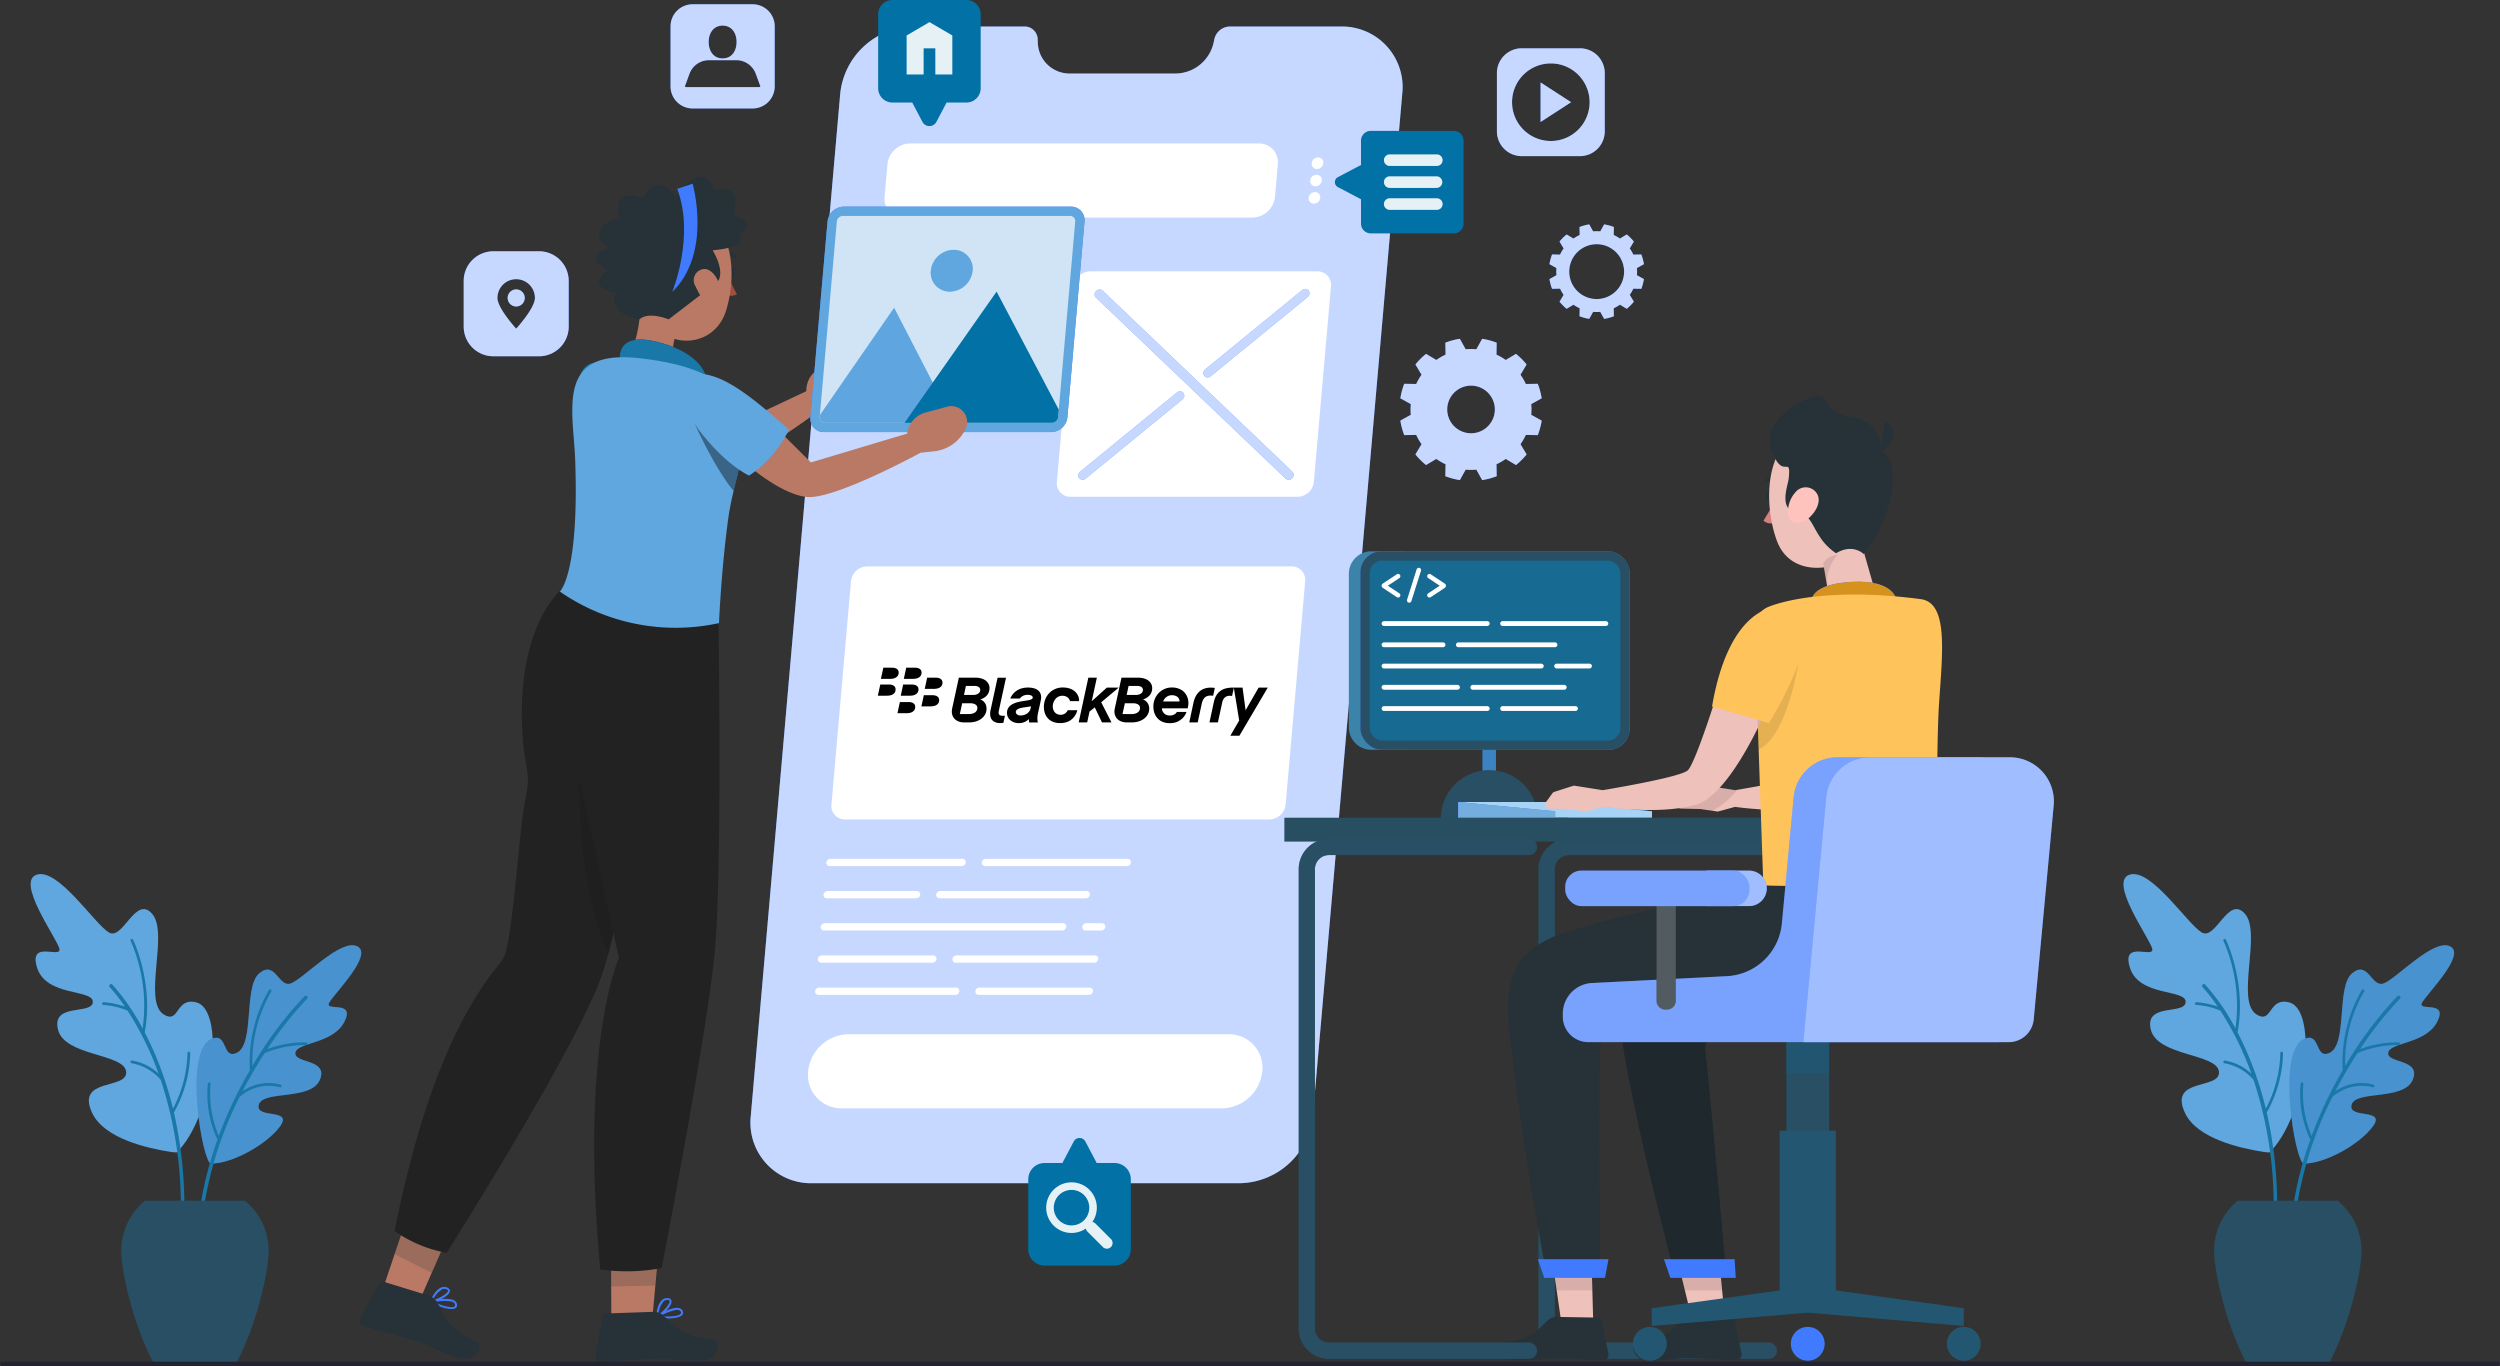 <svg xmlns="http://www.w3.org/2000/svg" width="571" height="312" viewBox="0 0 571 312">
  <rect x="0" y="0" width="571" height="312" fill="#333333" stroke="none"/>
  <g id="Hire_BlackBerry_section_1" transform="translate(-811 -983)">
    <g id="Group_302774" data-name="Group 302774" transform="translate(-17 2)">
      <g id="Group_302635" data-name="Group 302635" transform="translate(823.553 867.081)">
        <g id="Background_Complete" data-name="Background Complete" transform="translate(11.447 313.556)">
          <g id="Group_302549" data-name="Group 302549" transform="translate(0 0)">
            <g id="Group_302545" data-name="Group 302545">
              <path id="Path_134533" data-name="Path 134533" d="M82.438,309.64c-.1.114.459.895-1.82.553-5.612-.844-15.385-3.117-18.106-8.892-3.886-8.245,8.161-5.235,7.745-9.45s-14.122-3.48-15.578-9.662,7.842-3.238,7.965-6.251-10.588-1.143-12.715-7.812,5.97-1.76,5.039-4.533-9.993-15.316-5.061-16.772,13.237,11.416,16.443,13.239,6.053-8.682,9.874-4.247-2.239,19.955,2.635,22.967c3.629,2.243,2.6-3.935,7.394-2.783C92.76,277.566,90.571,300.542,82.438,309.64Z" transform="translate(-48.447 -246.707)" fill="#60a6df"/>
              <path id="Path_134534" data-name="Path 134534" d="M68.42,278.969a19.237,19.237,0,0,1,4.85,1,36.585,36.585,0,0,0-3.451-4.434.416.416,0,0,1,.592-.585,48.939,48.939,0,0,1,6.913,10.029,37.031,37.031,0,0,0-2.736-20.026.312.312,0,0,1,.561-.274c.049.1,4.8,10.02,2.648,21.18.574,1.094,1.152,2.265,1.723,3.523a78.584,78.584,0,0,1,4.741,13.9,28.55,28.55,0,0,0,3.313-12.694.312.312,0,1,1,.623.019,28.7,28.7,0,0,1-3.72,13.547,96.921,96.921,0,0,1,2.112,28.657.417.417,0,0,1-.444.387l-.052-.007a.414.414,0,0,1-.334-.436,91.651,91.651,0,0,0-4.3-36.058,11.425,11.425,0,0,0-6.636-3.786.327.327,0,0,1-.259-.357.312.312,0,0,1,.356-.26,11.737,11.737,0,0,1,6.053,3.008,69.521,69.521,0,0,0-7.09-14.414,17.162,17.162,0,0,0-5.516-1.293.318.318,0,0,1-.284-.338A.311.311,0,0,1,68.42,278.969Z" transform="translate(-51.752 -249.702)" fill="#1978a7"/>
            </g>
            <g id="Group_302548" data-name="Group 302548" transform="translate(37.848 16.256)">
              <g id="Group_302547" data-name="Group 302547" transform="translate(0.048)">
                <path id="Path_134535" data-name="Path 134535" d="M97.3,316.114c4.663.088,12.63-4.243,15.757-8.456,3.174-4.276-5.754-1.623-4.836-4.981s11.923-.876,13.954-5.685-5.91-3.7-5.595-6.161,8.542-1.959,11.183-7.071-4.6-2.248-3.46-4.367,10.206-11.035,6.411-12.894-12.3,7.429-15.147,8.465-3.515-5.378-7.221-2.31-.932,16.479-5.3,18.249c-3.249,1.317-1.867-4.823-5.609-3.273C90.888,290.342,95.405,316.078,97.3,316.114Z" transform="translate(-94.013 -266.253)" fill="#4792cf"/>
                <g id="Group_302546" data-name="Group 302546" opacity="0.3">
                  <path id="Path_134536" data-name="Path 134536" d="M97.3,316.114c4.663.088,12.63-4.243,15.757-8.456,3.174-4.276-5.754-1.623-4.836-4.981s11.923-.876,13.954-5.685-5.91-3.7-5.595-6.161,8.542-1.959,11.183-7.071-4.6-2.248-3.46-4.367,10.206-11.035,6.411-12.894-12.3,7.429-15.147,8.465-3.515-5.378-7.221-2.31-.932,16.479-5.3,18.249c-3.249,1.317-1.867-4.823-5.609-3.273C90.888,290.342,95.405,316.078,97.3,316.114Z" transform="translate(-94.013 -266.253)" fill="#4792cf"/>
                </g>
              </g>
              <path id="Path_134537" data-name="Path 134537" d="M98.829,312.558a.3.3,0,0,1-.165-.136,24.535,24.535,0,0,1-2.092-12.5.312.312,0,1,1,.622.049,24.927,24.927,0,0,0,1.888,11.882,95.686,95.686,0,0,1,7.1-15.024,32.844,32.844,0,0,1,4.359-18.3.312.312,0,1,1,.526.335,32.4,32.4,0,0,0-4.323,17,87.394,87.394,0,0,1,11.929-15.944.416.416,0,0,1,.582.595,81.052,81.052,0,0,0-9.1,11.51,24.421,24.421,0,0,1,8.818-1.553.312.312,0,0,1-.007.624h-.006a23.938,23.938,0,0,0-9.4,1.831,99.28,99.28,0,0,0-5.076,8.728,10.545,10.545,0,0,1,8.7-1.533.312.312,0,0,1,.222.381.309.309,0,0,1-.381.222,10.054,10.054,0,0,0-9.2,2.224,84.46,84.46,0,0,0-9.04,34.194.415.415,0,0,1-.415.4h-.017a.416.416,0,0,1-.4-.432A82.067,82.067,0,0,1,98.829,312.558Z" transform="translate(-93.955 -268.295)" fill="#1978a7"/>
            </g>
            <path id="Path_134538" data-name="Path 134538" d="M80.7,373.477c-4.452-8.371-7.376-20.466-7.376-25.767a14.8,14.8,0,0,1,5.436-11.319h22.8a14.8,14.8,0,0,1,5.436,11.319c0,5.3-2.925,17.4-7.377,25.767Z" transform="translate(-52.634 -261.803)" fill="#284f63"/>
          </g>
        </g>
        <g id="Screen" transform="translate(175.864 119.978)">
          <g id="Group_302571" data-name="Group 302571">
            <g id="Group_302550" data-name="Group 302550">
              <path id="Path_134539" data-name="Path 134539" d="M300.148,119.641H274.753a3.686,3.686,0,0,0-3.53,2.886l-.172.8a9,9,0,0,1-8.621,7.048H238.288a7.25,7.25,0,0,1-7.389-7.048l-.032-.8a2.967,2.967,0,0,0-3.025-2.886H202.448a17.072,17.072,0,0,0-16.677,15.335L165.34,368.493a13.827,13.827,0,0,0,13.994,15.335h97.7a17.073,17.073,0,0,0,16.677-15.335l20.429-233.517A13.828,13.828,0,0,0,300.148,119.641Z" transform="translate(-165.281 -119.641)" fill="#407bff"/>
              <path id="Path_134540" data-name="Path 134540" d="M300.148,119.641H274.753a3.686,3.686,0,0,0-3.53,2.886l-.172.8a9,9,0,0,1-8.621,7.048H238.288a7.25,7.25,0,0,1-7.389-7.048l-.032-.8a2.967,2.967,0,0,0-3.025-2.886H202.448a17.072,17.072,0,0,0-16.677,15.335L165.34,368.493a13.827,13.827,0,0,0,13.994,15.335h97.7a17.073,17.073,0,0,0,16.677-15.335l20.429-233.517A13.828,13.828,0,0,0,300.148,119.641Z" transform="translate(-165.281 -119.641)" fill="#fff" opacity="0.7"/>
            </g>
            <path id="Path_134541" data-name="Path 134541" d="M286.357,223.937H234.479a3.073,3.073,0,0,1-3.11-3.407l3.908-44.672a3.8,3.8,0,0,1,3.706-3.407h51.878a3.072,3.072,0,0,1,3.11,3.407l-3.908,44.672A3.794,3.794,0,0,1,286.357,223.937Z" transform="translate(-161.392 -116.533)" fill="#fff"/>
            <path id="Path_134542" data-name="Path 134542" d="M272.241,353.936H185.429a7.631,7.631,0,0,1-7.722-8.463h0a9.42,9.42,0,0,1,9.2-8.462h86.812a7.631,7.631,0,0,1,7.722,8.462h0A9.421,9.421,0,0,1,272.241,353.936Z" transform="translate(-164.551 -106.849)" fill="#fff"/>
            <g id="Group_302552" data-name="Group 302552" transform="translate(30.612 26.711)">
              <path id="Path_134543" data-name="Path 134543" d="M278.2,161.792H198.545a4.284,4.284,0,0,1-4.335-4.751l.649-7.423a5.29,5.29,0,0,1,5.167-4.751h79.657a4.284,4.284,0,0,1,4.336,4.751l-.649,7.423A5.29,5.29,0,0,1,278.2,161.792Z" transform="translate(-194.192 -144.867)" fill="#fff"/>
              <g id="Group_302551" data-name="Group 302551" transform="translate(96.866 3.186)">
                <path id="Path_134544" data-name="Path 134544" d="M288.977,149.2a1.471,1.471,0,0,1-1.438,1.321,1.191,1.191,0,0,1-1.206-1.321,1.471,1.471,0,0,1,1.438-1.322A1.191,1.191,0,0,1,288.977,149.2Z" transform="translate(-285.636 -147.876)" fill="#fff"/>
                <path id="Path_134545" data-name="Path 134545" d="M288.651,152.932a1.473,1.473,0,0,1-1.438,1.323,1.192,1.192,0,0,1-1.207-1.323,1.471,1.471,0,0,1,1.438-1.323A1.193,1.193,0,0,1,288.651,152.932Z" transform="translate(-285.655 -147.656)" fill="#fff"/>
                <path id="Path_134546" data-name="Path 134546" d="M288.324,156.667a1.472,1.472,0,0,1-1.438,1.323,1.193,1.193,0,0,1-1.207-1.323,1.471,1.471,0,0,1,1.438-1.322A1.193,1.193,0,0,1,288.324,156.667Z" transform="translate(-285.674 -147.436)" fill="#fff"/>
              </g>
            </g>
            <path id="Path_134547" data-name="Path 134547" d="M282.77,293.894H185.85a3.073,3.073,0,0,1-3.11-3.407L187.2,239.5a3.8,3.8,0,0,1,3.706-3.408h96.921a3.073,3.073,0,0,1,3.11,3.408l-4.461,50.989A3.793,3.793,0,0,1,282.77,293.894Z" transform="translate(-164.254 -112.788)" fill="#fff"/>
            <g id="Group_302563" data-name="Group 302563" transform="translate(14.752 190.096)">
              <g id="Group_302553" data-name="Group 302553" transform="translate(2.573)">
                <path id="Path_134548" data-name="Path 134548" d="M212.578,300.836H182.405a.75.75,0,0,1-.759-.832h0a.927.927,0,0,1,.905-.832h30.173a.75.75,0,0,1,.759.832h0A.927.927,0,0,1,212.578,300.836Z" transform="translate(-181.643 -299.171)" fill="#fff"/>
              </g>
              <g id="Group_302554" data-name="Group 302554" transform="translate(38.068)">
                <path id="Path_134549" data-name="Path 134549" d="M248.321,300.836H215.928a.751.751,0,0,1-.76-.832h0a.927.927,0,0,1,.905-.832h32.393a.75.75,0,0,1,.759.832h0A.927.927,0,0,1,248.321,300.836Z" transform="translate(-215.165 -299.171)" fill="#fff"/>
              </g>
              <g id="Group_302555" data-name="Group 302555" transform="translate(1.929 7.353)">
                <path id="Path_134550" data-name="Path 134550" d="M202.21,307.78H181.8a.751.751,0,0,1-.76-.832h0a.927.927,0,0,1,.905-.832h20.413a.75.75,0,0,1,.759.832h0A.927.927,0,0,1,202.21,307.78Z" transform="translate(-181.035 -306.115)" fill="#fff"/>
              </g>
              <g id="Group_302556" data-name="Group 302556" transform="translate(27.662 7.353)">
                <path id="Path_134551" data-name="Path 134551" d="M239.538,307.78H206.1a.751.751,0,0,1-.76-.832h0a.927.927,0,0,1,.905-.832h33.436a.751.751,0,0,1,.76.832h0A.927.927,0,0,1,239.538,307.78Z" transform="translate(-205.338 -306.115)" fill="#fff"/>
              </g>
              <g id="Group_302557" data-name="Group 302557" transform="translate(1.287 14.705)">
                <path id="Path_134552" data-name="Path 134552" d="M235.607,314.724H181.19a.75.75,0,0,1-.759-.832h0a.927.927,0,0,1,.905-.832h54.416a.75.75,0,0,1,.759.832h0A.926.926,0,0,1,235.607,314.724Z" transform="translate(-180.428 -313.059)" fill="#fff"/>
              </g>
              <g id="Group_302558" data-name="Group 302558" transform="translate(61.025 14.705)">
                <path id="Path_134553" data-name="Path 134553" d="M241.2,314.724h-3.593a.75.75,0,0,1-.76-.832h0a.927.927,0,0,1,.905-.832h3.593a.751.751,0,0,1,.76.832h0A.926.926,0,0,1,241.2,314.724Z" transform="translate(-236.846 -313.059)" fill="#fff"/>
              </g>
              <g id="Group_302559" data-name="Group 302559" transform="translate(0.643 22.059)">
                <path id="Path_134554" data-name="Path 134554" d="M205.99,321.668H180.583a.75.75,0,0,1-.76-.832h0a.927.927,0,0,1,.905-.832h25.406a.751.751,0,0,1,.76.832h0A.926.926,0,0,1,205.99,321.668Z" transform="translate(-179.82 -320.004)" fill="#fff"/>
              </g>
              <g id="Group_302560" data-name="Group 302560" transform="translate(31.371 22.059)">
                <path id="Path_134555" data-name="Path 134555" d="M241.236,321.668H209.6a.75.75,0,0,1-.76-.832h0a.927.927,0,0,1,.905-.832h31.633a.75.75,0,0,1,.759.832h0A.926.926,0,0,1,241.236,321.668Z" transform="translate(-208.84 -320.004)" fill="#fff"/>
              </g>
              <g id="Group_302561" data-name="Group 302561" transform="translate(0 29.412)">
                <path id="Path_134556" data-name="Path 134556" d="M211.258,328.614H179.975a.75.75,0,0,1-.759-.832h0a.926.926,0,0,1,.905-.833H211.4a.751.751,0,0,1,.759.833h0A.927.927,0,0,1,211.258,328.614Z" transform="translate(-179.213 -326.948)" fill="#fff"/>
              </g>
              <g id="Group_302562" data-name="Group 302562" transform="translate(36.604 29.412)">
                <path id="Path_134557" data-name="Path 134557" d="M239.747,328.614h-25.2a.751.751,0,0,1-.76-.832h0a.927.927,0,0,1,.905-.833h25.2a.751.751,0,0,1,.76.833h0A.927.927,0,0,1,239.747,328.614Z" transform="translate(-213.783 -326.948)" fill="#fff"/>
              </g>
            </g>
            <g id="Group_302570" data-name="Group 302570" transform="translate(74.853 59.927)">
              <g id="Group_302564" data-name="Group 302564" transform="translate(3.748 0.132)">
                <path id="Path_134558" data-name="Path 134558" d="M284.644,219.478a1.071,1.071,0,0,1-1.5.1l-43.335-41.358a1.053,1.053,0,0,1,.036-1.5h0a1.072,1.072,0,0,1,1.5-.094l43.335,41.357a1.054,1.054,0,0,1-.036,1.5Z" transform="translate(-239.513 -176.362)" fill="#407bff"/>
              </g>
              <g id="Group_302565" data-name="Group 302565" transform="translate(0 23.395)">
                <path id="Path_134559" data-name="Path 134559" d="M236.181,218.168h0a1.082,1.082,0,0,1,.226-1.494l22.1-18.078a1.044,1.044,0,0,1,1.487.1h0a1.081,1.081,0,0,1-.225,1.494l-22.1,18.078A1.044,1.044,0,0,1,236.181,218.168Z" transform="translate(-235.973 -198.332)" fill="#407bff"/>
              </g>
              <g id="Group_302566" data-name="Group 302566" transform="translate(28.566)">
                <path id="Path_134560" data-name="Path 134560" d="M263.16,196.107h0a1.081,1.081,0,0,1,.226-1.494L285.531,176.5a1.044,1.044,0,0,1,1.487.1h0a1.082,1.082,0,0,1-.226,1.494L264.646,196.2A1.044,1.044,0,0,1,263.16,196.107Z" transform="translate(-262.952 -176.237)" fill="#407bff"/>
              </g>
              <g id="Group_302567" data-name="Group 302567" transform="translate(3.748 0.132)" opacity="0.7">
                <path id="Path_134561" data-name="Path 134561" d="M284.644,219.478a1.071,1.071,0,0,1-1.5.1l-43.335-41.358a1.053,1.053,0,0,1,.036-1.5h0a1.072,1.072,0,0,1,1.5-.094l43.335,41.357a1.054,1.054,0,0,1-.036,1.5Z" transform="translate(-239.513 -176.362)" fill="#fff"/>
              </g>
              <g id="Group_302568" data-name="Group 302568" transform="translate(0 23.395)" opacity="0.7">
                <path id="Path_134562" data-name="Path 134562" d="M236.181,218.168h0a1.082,1.082,0,0,1,.226-1.494l22.1-18.078a1.044,1.044,0,0,1,1.487.1h0a1.081,1.081,0,0,1-.225,1.494l-22.1,18.078A1.044,1.044,0,0,1,236.181,218.168Z" transform="translate(-235.973 -198.332)" fill="#fff"/>
              </g>
              <g id="Group_302569" data-name="Group 302569" transform="translate(28.566)" opacity="0.7">
                <path id="Path_134563" data-name="Path 134563" d="M263.16,196.107h0a1.081,1.081,0,0,1,.226-1.494L285.531,176.5a1.044,1.044,0,0,1,1.487.1h0a1.082,1.082,0,0,1-.226,1.494L264.646,196.2A1.044,1.044,0,0,1,263.16,196.107Z" transform="translate(-262.952 -176.237)" fill="#fff"/>
              </g>
            </g>
          </g>
        </g>
        <g id="Icons" transform="translate(110.352 114.899)">
          <g id="Group_302572" data-name="Group 302572" transform="translate(47.25)">
            <path id="Path_134564" data-name="Path 134564" d="M166.785,114.845H153.07a5.035,5.035,0,0,0-5.036,5.035V133.6a5.035,5.035,0,0,0,5.036,5.036h13.715a5.035,5.035,0,0,0,5.035-5.036V119.88A5.035,5.035,0,0,0,166.785,114.845Zm-6.858,4.868c2.07,0,3.183,1.678,3.183,3.748s-1.113,3.747-3.183,3.747-3.183-1.677-3.183-3.747S157.857,119.713,159.927,119.713Zm8.279,14.05H151.649a.5.5,0,0,1-.355-.146l1.062-2.9a4.734,4.734,0,0,1,4.445-3.106h6.253a4.735,4.735,0,0,1,4.445,3.106l1.061,2.9A.5.5,0,0,1,168.206,133.762Z" transform="translate(-148.034 -114.845)" fill="#407bff"/>
            <path id="Path_134565" data-name="Path 134565" d="M166.785,114.845H153.07a5.035,5.035,0,0,0-5.036,5.035V133.6a5.035,5.035,0,0,0,5.036,5.036h13.715a5.035,5.035,0,0,0,5.035-5.036V119.88A5.035,5.035,0,0,0,166.785,114.845Zm-6.858,4.868c2.07,0,3.183,1.678,3.183,3.748s-1.113,3.747-3.183,3.747-3.183-1.677-3.183-3.747S157.857,119.713,159.927,119.713Zm8.279,14.05H151.649a.5.5,0,0,1-.355-.146l1.062-2.9a4.734,4.734,0,0,1,4.445-3.106h6.253a4.735,4.735,0,0,1,4.445,3.106l1.061,2.9A.5.5,0,0,1,168.206,133.762Z" transform="translate(-148.034 -114.845)" fill="#fff" opacity="0.7"/>
          </g>
          <g id="Group_302575" data-name="Group 302575" transform="translate(0 56.407)">
            <g id="Group_302573" data-name="Group 302573">
              <path id="Path_134566" data-name="Path 134566" d="M120.614,168.117H110.193a6.783,6.783,0,0,0-6.783,6.783v10.421a6.783,6.783,0,0,0,6.783,6.783h10.421a6.783,6.783,0,0,0,6.784-6.783V174.9A6.783,6.783,0,0,0,120.614,168.117ZM115.4,185.8s-4.281-4.657-4.281-7.021a4.281,4.281,0,1,1,8.563,0C119.686,181.141,115.4,185.8,115.4,185.8Z" transform="translate(-103.41 -168.117)" fill="#407bff"/>
              <path id="Path_134567" data-name="Path 134567" d="M114.846,176.339a1.954,1.954,0,1,0,1.954,1.954A1.954,1.954,0,0,0,114.846,176.339Z" transform="translate(-102.852 -167.633)" fill="#407bff"/>
            </g>
            <g id="Group_302574" data-name="Group 302574" opacity="0.7">
              <path id="Path_134568" data-name="Path 134568" d="M120.614,168.117H110.193a6.783,6.783,0,0,0-6.783,6.783v10.421a6.783,6.783,0,0,0,6.783,6.783h10.421a6.783,6.783,0,0,0,6.784-6.783V174.9A6.783,6.783,0,0,0,120.614,168.117ZM115.4,185.8s-4.281-4.657-4.281-7.021a4.281,4.281,0,1,1,8.563,0C119.686,181.141,115.4,185.8,115.4,185.8Z" transform="translate(-103.41 -168.117)" fill="#fff"/>
              <path id="Path_134569" data-name="Path 134569" d="M114.846,176.339a1.954,1.954,0,1,0,1.954,1.954A1.954,1.954,0,0,0,114.846,176.339Z" transform="translate(-102.852 -167.633)" fill="#fff"/>
            </g>
          </g>
          <g id="Group_302578" data-name="Group 302578" transform="translate(235.989 10.052)">
            <g id="Group_302576" data-name="Group 302576">
              <path id="Path_134570" data-name="Path 134570" d="M335.7,140.736l6.979-4.518L335.7,131.7Z" transform="translate(-325.729 -123.905)" fill="#407bff"/>
              <path id="Path_134571" data-name="Path 134571" d="M345.245,124.338h-13.3A5.666,5.666,0,0,0,326.283,130v13.3a5.666,5.666,0,0,0,5.666,5.666h13.3a5.666,5.666,0,0,0,5.666-5.666V130A5.666,5.666,0,0,0,345.245,124.338ZM338.6,145.509a8.857,8.857,0,1,1,8.856-8.857A8.857,8.857,0,0,1,338.6,145.509Z" transform="translate(-326.283 -124.338)" fill="#407bff"/>
            </g>
            <g id="Group_302577" data-name="Group 302577" opacity="0.7">
              <path id="Path_134572" data-name="Path 134572" d="M335.7,140.736l6.979-4.518L335.7,131.7Z" transform="translate(-325.729 -123.905)" fill="#fff"/>
              <path id="Path_134573" data-name="Path 134573" d="M345.245,124.338h-13.3A5.666,5.666,0,0,0,326.283,130v13.3a5.666,5.666,0,0,0,5.666,5.666h13.3a5.666,5.666,0,0,0,5.666-5.666V130A5.666,5.666,0,0,0,345.245,124.338ZM338.6,145.509a8.857,8.857,0,1,1,8.856-8.857A8.857,8.857,0,0,1,338.6,145.509Z" transform="translate(-326.283 -124.338)" fill="#fff"/>
            </g>
          </g>
        </g>
        <g id="Gears" transform="translate(324.291 165.171)">
          <g id="Group_302579" data-name="Group 302579" transform="translate(34.049)">
            <path id="Path_134574" data-name="Path 134574" d="M357.63,173.111c0-.275-.015-.546-.038-.815l1.6-.888a10.8,10.8,0,0,0-.594-2.216l-1.825.031a9.16,9.16,0,0,0-.817-1.413l.939-1.565a10.944,10.944,0,0,0-1.623-1.623l-1.566.938a9.234,9.234,0,0,0-1.411-.816l.03-1.825a10.835,10.835,0,0,0-2.216-.6l-.887,1.6c-.269-.024-.54-.038-.815-.038s-.546.014-.815.038l-.887-1.6a10.835,10.835,0,0,0-2.216.6l.03,1.825a9.234,9.234,0,0,0-1.411.816l-1.566-.938a10.944,10.944,0,0,0-1.623,1.623l.939,1.565a9.168,9.168,0,0,0-.817,1.413l-1.825-.031a10.8,10.8,0,0,0-.594,2.216l1.6.888c-.023.269-.038.54-.038.815s.015.546.038.815l-1.6.887a10.767,10.767,0,0,0,.594,2.216l1.825-.03a9.207,9.207,0,0,0,.817,1.411l-.939,1.566a10.994,10.994,0,0,0,1.623,1.623l1.566-.939a9.151,9.151,0,0,0,1.411.817l-.03,1.825a10.766,10.766,0,0,0,2.216.594l.887-1.6c.269.023.54.038.815.038s.546-.015.815-.038l.887,1.6a10.766,10.766,0,0,0,2.216-.594l-.03-1.825a9.151,9.151,0,0,0,1.411-.817l1.566.939a10.994,10.994,0,0,0,1.623-1.623l-.939-1.566a9.2,9.2,0,0,0,.817-1.411l1.825.03a10.765,10.765,0,0,0,.594-2.216l-1.6-.887C357.616,173.657,357.63,173.385,357.63,173.111Zm-9.228,6.264a6.265,6.265,0,1,1,6.264-6.264A6.264,6.264,0,0,1,348.4,179.375Z" transform="translate(-337.615 -162.322)" fill="#407bff"/>
            <path id="Path_134575" data-name="Path 134575" d="M357.63,173.111c0-.275-.015-.546-.038-.815l1.6-.888a10.8,10.8,0,0,0-.594-2.216l-1.825.031a9.16,9.16,0,0,0-.817-1.413l.939-1.565a10.944,10.944,0,0,0-1.623-1.623l-1.566.938a9.234,9.234,0,0,0-1.411-.816l.03-1.825a10.835,10.835,0,0,0-2.216-.6l-.887,1.6c-.269-.024-.54-.038-.815-.038s-.546.014-.815.038l-.887-1.6a10.835,10.835,0,0,0-2.216.6l.03,1.825a9.234,9.234,0,0,0-1.411.816l-1.566-.938a10.944,10.944,0,0,0-1.623,1.623l.939,1.565a9.168,9.168,0,0,0-.817,1.413l-1.825-.031a10.8,10.8,0,0,0-.594,2.216l1.6.888c-.023.269-.038.54-.038.815s.015.546.038.815l-1.6.887a10.767,10.767,0,0,0,.594,2.216l1.825-.03a9.207,9.207,0,0,0,.817,1.411l-.939,1.566a10.994,10.994,0,0,0,1.623,1.623l1.566-.939a9.151,9.151,0,0,0,1.411.817l-.03,1.825a10.766,10.766,0,0,0,2.216.594l.887-1.6c.269.023.54.038.815.038s.546-.015.815-.038l.887,1.6a10.766,10.766,0,0,0,2.216-.594l-.03-1.825a9.151,9.151,0,0,0,1.411-.817l1.566.939a10.994,10.994,0,0,0,1.623-1.623l-.939-1.566a9.2,9.2,0,0,0,.817-1.411l1.825.03a10.765,10.765,0,0,0,.594-2.216l-1.6-.887C357.616,173.657,357.63,173.385,357.63,173.111Zm-9.228,6.264a6.265,6.265,0,1,1,6.264-6.264A6.264,6.264,0,0,1,348.4,179.375Z" transform="translate(-337.615 -162.322)" fill="#fff" opacity="0.7"/>
          </g>
          <g id="Group_302580" data-name="Group 302580" transform="translate(0 26.131)">
            <path id="Path_134576" data-name="Path 134576" d="M335.4,203.138c0-.411-.022-.817-.057-1.22l2.391-1.328a16.215,16.215,0,0,0-.889-3.314l-2.73.044a13.841,13.841,0,0,0-1.223-2.112l1.4-2.342a16.447,16.447,0,0,0-2.428-2.428l-2.342,1.405a13.784,13.784,0,0,0-2.111-1.223l.044-2.73a16.214,16.214,0,0,0-3.314-.889l-1.329,2.391c-.4-.036-.808-.057-1.219-.057s-.817.021-1.22.057L319.047,187a16.2,16.2,0,0,0-3.315.889l.046,2.73a13.842,13.842,0,0,0-2.112,1.223l-2.342-1.405a16.5,16.5,0,0,0-2.428,2.428l1.4,2.342a13.838,13.838,0,0,0-1.222,2.112l-2.731-.044a16.213,16.213,0,0,0-.888,3.314l2.39,1.328c-.035.4-.056.809-.056,1.22s.021.817.056,1.22l-2.39,1.328a16.223,16.223,0,0,0,.888,3.315l2.731-.046a13.837,13.837,0,0,0,1.222,2.112l-1.4,2.342a16.445,16.445,0,0,0,2.428,2.428l2.342-1.405a13.844,13.844,0,0,0,2.112,1.223l-.046,2.73a16.207,16.207,0,0,0,3.315.889l1.328-2.39c.4.035.808.056,1.22.056s.817-.021,1.219-.056l1.329,2.39a16.216,16.216,0,0,0,3.314-.889l-.044-2.73a13.785,13.785,0,0,0,2.111-1.223l2.342,1.405a16.4,16.4,0,0,0,2.428-2.428l-1.4-2.342a13.841,13.841,0,0,0,1.223-2.112l2.73.046a16.225,16.225,0,0,0,.889-3.315l-2.391-1.328C335.376,203.955,335.4,203.55,335.4,203.138Zm-13.8,5.44a5.44,5.44,0,1,1,5.44-5.44A5.44,5.44,0,0,1,321.595,208.578Z" transform="translate(-305.458 -187.001)" fill="#407bff"/>
            <path id="Path_134577" data-name="Path 134577" d="M335.4,203.138c0-.411-.022-.817-.057-1.22l2.391-1.328a16.215,16.215,0,0,0-.889-3.314l-2.73.044a13.841,13.841,0,0,0-1.223-2.112l1.4-2.342a16.447,16.447,0,0,0-2.428-2.428l-2.342,1.405a13.784,13.784,0,0,0-2.111-1.223l.044-2.73a16.214,16.214,0,0,0-3.314-.889l-1.329,2.391c-.4-.036-.808-.057-1.219-.057s-.817.021-1.22.057L319.047,187a16.2,16.2,0,0,0-3.315.889l.046,2.73a13.842,13.842,0,0,0-2.112,1.223l-2.342-1.405a16.5,16.5,0,0,0-2.428,2.428l1.4,2.342a13.838,13.838,0,0,0-1.222,2.112l-2.731-.044a16.213,16.213,0,0,0-.888,3.314l2.39,1.328c-.035.4-.056.809-.056,1.22s.021.817.056,1.22l-2.39,1.328a16.223,16.223,0,0,0,.888,3.315l2.731-.046a13.837,13.837,0,0,0,1.222,2.112l-1.4,2.342a16.445,16.445,0,0,0,2.428,2.428l2.342-1.405a13.844,13.844,0,0,0,2.112,1.223l-.046,2.73a16.207,16.207,0,0,0,3.315.889l1.328-2.39c.4.035.808.056,1.22.056s.817-.021,1.219-.056l1.329,2.39a16.216,16.216,0,0,0,3.314-.889l-.044-2.73a13.785,13.785,0,0,0,2.111-1.223l2.342,1.405a16.4,16.4,0,0,0,2.428-2.428l-1.4-2.342a13.841,13.841,0,0,0,1.223-2.112l2.73.046a16.225,16.225,0,0,0,.889-3.315l-2.391-1.328C335.376,203.955,335.4,203.55,335.4,203.138Zm-13.8,5.44a5.44,5.44,0,1,1,5.44-5.44A5.44,5.44,0,0,1,321.595,208.578Z" transform="translate(-305.458 -187.001)" fill="#fff" opacity="0.7"/>
          </g>
        </g>
        <g id="Speech_bubbles" data-name="Speech bubbles" transform="translate(205.019 113.919)">
          <g id="Group_302582" data-name="Group 302582" transform="translate(104.317 29.886)">
            <path id="Path_134578" data-name="Path 134578" d="M297.3,144.385v5.547l-5.278,2.784a1.287,1.287,0,0,0,0,2.277l5.278,2.784v5.547a2.241,2.241,0,0,0,2.242,2.241h18.938a2.241,2.241,0,0,0,2.242-2.241V144.385a2.242,2.242,0,0,0-2.242-2.241H299.54A2.242,2.242,0,0,0,297.3,144.385Z" transform="translate(-291.334 -142.144)" fill="#0271a6"/>
            <g id="Group_302581" data-name="Group 302581" transform="translate(11.161 5.374)" opacity="0.9">
              <path id="Path_134579" data-name="Path 134579" d="M303.2,149.864h10.76a1.323,1.323,0,1,0,0-2.645H303.2a1.323,1.323,0,0,0,0,2.645Z" transform="translate(-301.875 -147.219)" fill="#fff"/>
              <path id="Path_134580" data-name="Path 134580" d="M313.958,151.954H303.2a1.323,1.323,0,0,0,0,2.645h10.76a1.323,1.323,0,0,0,0-2.645Z" transform="translate(-301.875 -146.94)" fill="#fff"/>
              <path id="Path_134581" data-name="Path 134581" d="M313.958,156.689H303.2a1.323,1.323,0,0,0,0,2.645h10.76a1.323,1.323,0,1,0,0-2.645Z" transform="translate(-301.875 -146.662)" fill="#fff"/>
            </g>
          </g>
          <g id="Group_302583" data-name="Group 302583">
            <path id="Path_134582" data-name="Path 134582" d="M196.078,137.339H200.6l2.332,4.421a1.8,1.8,0,0,0,3.181,0l2.332-4.421h4.524a3.264,3.264,0,0,0,3.263-3.263V117.182a3.264,3.264,0,0,0-3.263-3.263H196.078a3.264,3.264,0,0,0-3.263,3.263v16.893A3.264,3.264,0,0,0,196.078,137.339Z" transform="translate(-192.815 -113.919)" fill="#0271a6"/>
            <path id="Path_134583" data-name="Path 134583" d="M204.175,118.687l-5.219,3.053v8.912h3.883V124.67h2.672v5.983h3.883v-8.912Z" transform="translate(-192.454 -113.638)" fill="#fff" opacity="0.9"/>
          </g>
          <g id="Group_302584" data-name="Group 302584" transform="translate(34.281 259.909)">
            <path id="Path_134584" data-name="Path 134584" d="M244.9,365.108h-4.072l-2.6-4.929a1.5,1.5,0,0,0-2.644,0l-2.6,4.929h-4.072a3.717,3.717,0,0,0-3.717,3.717v15.987a3.717,3.717,0,0,0,3.717,3.717H244.9a3.717,3.717,0,0,0,3.717-3.717V368.825A3.717,3.717,0,0,0,244.9,365.108Z" transform="translate(-225.191 -359.382)" fill="#0271a6"/>
            <path id="Path_134585" data-name="Path 134585" d="M238.935,370.65a5.783,5.783,0,1,0-.816,8.852,1.293,1.293,0,0,0,.36.7l3.592,3.592a1.3,1.3,0,0,0,1.834-1.834l-3.592-3.592a1.284,1.284,0,0,0-.705-.359A5.789,5.789,0,0,0,238.935,370.65Zm-1.223,6.956a4.054,4.054,0,1,1,0-5.734A4.059,4.059,0,0,1,237.712,377.606Z" transform="translate(-224.963 -358.818)" fill="#fff" opacity="0.9"/>
          </g>
        </g>
        <g id="Character_2" data-name="Character 2" transform="translate(297.806 204.404)">
          <path id="Path_134586" data-name="Path 134586" d="M408.151,264.392s-8.635,21.389-17.079,23.7-21.192.434-21.192.434l-3.939,1.077-3.861-.574a1.1,1.1,0,0,0-.133-.012l-4.361-.1a.831.831,0,0,1-.741-1.31l1.566-2.16a1.024,1.024,0,0,1,.515-.365l4.148-1.336a1.092,1.092,0,0,1,.505-.04l6.34,1.006s17.631-2.889,19.425-4.524,7.109-18.733,7.109-18.733Z" transform="translate(-266.959 -194.721)" fill="#eec1bb"/>
          <path id="Path_134587" data-name="Path 134587" d="M370.324,283.41l-.407.068-6.34-1.006a1.092,1.092,0,0,0-.505.04l-4.146,1.335a1.03,1.03,0,0,0-.516.366l-1.566,2.16a.831.831,0,0,0,.741,1.31l4.362.1a1.1,1.1,0,0,1,.132.012l2.6.385A16.581,16.581,0,0,0,370.324,283.41Z" transform="translate(-266.959 -193.485)" opacity="0.1"/>
          <path id="Path_134588" data-name="Path 134588" d="M411.234,244.249c-6.268-2.057-15.09,2.652-18.467,22.393l13.016,3.8S420.2,247.19,411.234,244.249Z" transform="translate(-264.835 -195.76)" fill="#407bff"/>
          <g id="Group_302585" data-name="Group 302585" transform="translate(109.421)">
            <path id="Path_134589" data-name="Path 134589" d="M375.768,219.93c.007.648.349,1.172.774,1.168s.791-.561.766-1.19-.349-1.172-.775-1.162S375.767,219.284,375.768,219.93Z" transform="translate(-375.257 -197.235)" fill="#263238"/>
            <path id="Path_134590" data-name="Path 134590" d="M378.365,220.47l-3.08,5.094s1.065,1.206,3.377.316Z" transform="translate(-375.285 -197.133)" fill="#d4827d"/>
            <path id="Path_134591" data-name="Path 134591" d="M378.92,216.06a.351.351,0,0,1-.3.112,2.668,2.668,0,0,0-2.323.724.34.34,0,0,1-.475.035.346.346,0,0,1-.032-.481,3.31,3.31,0,0,1,2.923-.953.34.34,0,0,1,.291.383h0A.37.37,0,0,1,378.92,216.06Z" transform="translate(-375.26 -197.429)" fill="#263238"/>
            <path id="Path_134592" data-name="Path 134592" d="M400.637,216.127c.483,8.607.874,12.247-2.926,17.141-6.069,5.243-16.407,6.08-19.45-2.217-2.742-7.465-3.069-20.256,4.9-24.691a11.768,11.768,0,0,1,17.477,9.768Z" transform="translate(-375.213 -198.051)" fill="#eec1bb"/>
            <path id="Path_134593" data-name="Path 134593" d="M387.968,233.446l2.18,12.75,10.633-2.456-3.721-13.016Z" transform="translate(-374.539 -196.53)" fill="#eec1bb"/>
            <path id="Path_134594" data-name="Path 134594" d="M380.977,217.143c.541-5.595-1.379.864-3.971-6.514s9.626-13.376,11.58-12,.832,3.491,7.293,4.68a7.338,7.338,0,0,1,6.187,7.463s3.717,1.724,2.4,9.708A32.773,32.773,0,0,1,398.1,234.5s-2.445-2.521-6.313-.192a12.639,12.639,0,0,1-3.777-3.863c-1.744-2.6-2.28-5.076-4.665-5.291C378.333,224.7,380.8,218.979,380.977,217.143Z" transform="translate(-375.205 -198.43)" fill="#263238"/>
            <path id="Path_134595" data-name="Path 134595" d="M399.993,211.433s5.273-3.243,2.939-6.643S401.725,208.525,399.993,211.433Z" transform="translate(-373.831 -198.109)" fill="#263238"/>
            <path id="Path_134596" data-name="Path 134596" d="M382.266,219.233a6.624,6.624,0,0,0-1.681,4.8c.149,2.332,2.431,2.747,4.234,1.473,1.634-1.154,3.5-3.751,2.463-5.8A3,3,0,0,0,382.266,219.233Z" transform="translate(-374.974 -197.273)" fill="#ffc3bd"/>
            <path id="Path_134597" data-name="Path 134597" d="M388.162,234.533l.865,5.061a9.565,9.565,0,0,1,2.392-6.915A4.271,4.271,0,0,0,388.162,234.533Z" transform="translate(-374.527 -196.415)" opacity="0.1"/>
          </g>
          <g id="Group_302586" data-name="Group 302586" transform="translate(45.268 71.031)">
            <rect id="Rectangle_162655" data-name="Rectangle 162655" width="3.04" height="17.931" fill="#407bff"/>
            <rect id="Rectangle_162656" data-name="Rectangle 162656" width="3.04" height="17.931" fill="#3b83a8" opacity="0.7"/>
          </g>
          <g id="Group_302588" data-name="Group 302588" transform="translate(14.718 35.433)">
            <path id="Path_134598" data-name="Path 134598" d="M298.551,231.894h-7.57a5.137,5.137,0,0,0-5.137,5.136V272.1a5.137,5.137,0,0,0,5.137,5.136h7.57Z" transform="translate(-285.845 -231.894)" fill="#3b83a8"/>
            <g id="Group_302587" data-name="Group 302587" transform="translate(2.647 0)">
              <rect id="Rectangle_162657" data-name="Rectangle 162657" width="61.493" height="45.342" rx="4.851" fill="#407bff"/>
              <rect id="Rectangle_162658" data-name="Rectangle 162658" width="61.493" height="45.342" rx="4.851" fill="#284f63"/>
            </g>
            <rect id="Rectangle_162659" data-name="Rectangle 162659" width="57.258" height="41.106" rx="2.851" transform="translate(4.765 2.118)" fill="#176a92"/>
          </g>
          <path id="Path_134599" data-name="Path 134599" d="M305.689,290.155a11.059,11.059,0,0,1,22.118,0Z" transform="translate(-269.96 -193.683)" fill="#284f63"/>
          <g id="Group_302589" data-name="Group 302589" transform="translate(39.717 92.698)">
            <path id="Path_134600" data-name="Path 134600" d="M331.573,285.976H309.455v3.6h44.236v-1.478Z" transform="translate(-309.455 -285.976)" fill="#407bff"/>
            <path id="Path_134601" data-name="Path 134601" d="M331.573,285.976H309.455v3.6h44.236v-1.478Z" transform="translate(-309.455 -285.976)" fill="#a7d3f6"/>
            <path id="Path_134602" data-name="Path 134602" d="M331.573,289.572H309.455v-3.6l22.118,2.118Z" transform="translate(-309.455 -285.976)" fill="#407bff"/>
            <path id="Path_134603" data-name="Path 134603" d="M331.573,289.572H309.455v-3.6l22.118,2.118Z" transform="translate(-309.455 -285.976)" fill="#73aede"/>
          </g>
          <g id="Group_302592" data-name="Group 302592" transform="translate(58.038 101.106)">
            <g id="Group_302590" data-name="Group 302590">
              <path id="Path_134604" data-name="Path 134604" d="M379.326,412.684H333.69a6.932,6.932,0,0,1-6.932-6.932v-104.9a6.932,6.932,0,0,1,6.932-6.932h45.635a1.854,1.854,0,0,1,1.853,1.853h0a1.854,1.854,0,0,1-1.853,1.853H333.69a3.226,3.226,0,0,0-3.226,3.226v104.9a3.226,3.226,0,0,0,3.226,3.226h45.635a1.854,1.854,0,0,1,1.853,1.853h0A1.853,1.853,0,0,1,379.326,412.684Z" transform="translate(-326.758 -293.917)" fill="#284f63"/>
            </g>
            <g id="Group_302591" data-name="Group 302591" opacity="0.5">
              <path id="Path_134605" data-name="Path 134605" d="M379.326,412.684H333.69a6.932,6.932,0,0,1-6.932-6.932v-104.9a6.932,6.932,0,0,1,6.932-6.932h45.635a1.854,1.854,0,0,1,1.853,1.853h0a1.854,1.854,0,0,1-1.853,1.853H333.69a3.226,3.226,0,0,0-3.226,3.226v104.9a3.226,3.226,0,0,0,3.226,3.226h45.635a1.854,1.854,0,0,1,1.853,1.853h0A1.853,1.853,0,0,1,379.326,412.684Z" transform="translate(-326.758 -293.917)" fill="#284f63"/>
            </g>
          </g>
          <g id="Group_302593" data-name="Group 302593" transform="translate(0 96.294)">
            <rect id="Rectangle_162660" data-name="Rectangle 162660" width="64.786" height="5.43" fill="#284f63"/>
            <rect id="Rectangle_162661" data-name="Rectangle 162661" width="64.786" height="5.43" fill="#284f63" opacity="0.2"/>
            <rect id="Rectangle_162662" data-name="Rectangle 162662" width="55.257" height="5.43" transform="translate(61.835)" fill="#284f63"/>
            <rect id="Rectangle_162663" data-name="Rectangle 162663" width="55.257" height="5.43" transform="translate(61.835)" fill="#284f63" opacity="0.5"/>
          </g>
          <g id="Group_302596" data-name="Group 302596" transform="translate(76.183 110.05)">
            <g id="Group_302595" data-name="Group 302595" transform="translate(3.528 71.333)">
              <path id="Path_134606" data-name="Path 134606" d="M364.871,369.733l3.067,30.933H360.6l-7.333-30.133Z" transform="translate(-346.871 -369.733)" fill="#eec1bb"/>
              <g id="Group_302594" data-name="Group 302594" transform="translate(0 28.909)">
                <path id="Path_134607" data-name="Path 134607" d="M360.273,397.04l9.351.16a.753.753,0,0,1,.725.6l1.561,7.636a1.252,1.252,0,0,1-.966,1.485,1.3,1.3,0,0,1-.264.028c-3.37-.116-6.365-.353-10.561-.418-4.953-.083-3.706.53-9.531.515-3.509-.014-4.083-4.012-2.592-4.184,6.823-.74,7.564-2.785,10.233-5.177A3.019,3.019,0,0,1,360.273,397.04Z" transform="translate(-347.226 -397.035)" fill="#263238"/>
              </g>
              <path id="Path_134608" data-name="Path 134608" d="M367.137,392.592l-2.266-22.859-11.6.8,5.368,22.059Z" transform="translate(-346.871 -369.733)" opacity="0.1"/>
            </g>
            <path id="Path_134609" data-name="Path 134609" d="M415.6,302.364l-30.058,1.078S345.1,317.58,343.965,328.5C342.8,339.7,356.4,391.165,356.4,391.165h12.076s-3.33-37.768-4.61-49.334S406,334.1,413.537,324.23C420.474,315.148,415.6,302.364,415.6,302.364Z" transform="translate(-343.894 -302.364)" fill="#263238"/>
            <path id="Path_134610" data-name="Path 134610" d="M415.6,302.364l-30.058,1.078S345.1,317.58,343.965,328.5C342.8,339.7,356.4,391.165,356.4,391.165h12.076s-3.33-37.768-4.61-49.334S406,334.1,413.537,324.23C420.474,315.148,415.6,302.364,415.6,302.364Z" transform="translate(-343.894 -302.364)" opacity="0.2"/>
            <path id="Path_134611" data-name="Path 134611" d="M369.949,384.592l.267,4.267H355.283l-1.467-4.267Z" transform="translate(-343.31 -297.525)" fill="#407bff"/>
          </g>
          <g id="Group_302599" data-name="Group 302599" transform="translate(49.311 110.05)">
            <g id="Group_302598" data-name="Group 302598" transform="translate(0 72.8)">
              <path id="Path_134612" data-name="Path 134612" d="M338.417,371.118l.8,29.467h-7.2l-4.267-29.467Z" transform="translate(-317.973 -371.118)" fill="#eec1bb"/>
              <g id="Group_302597" data-name="Group 302597" transform="translate(0 27.443)">
                <path id="Path_134613" data-name="Path 134613" d="M331.562,397.04l9.352.16a.752.752,0,0,1,.724.6l1.561,7.636a1.252,1.252,0,0,1-.965,1.485,1.306,1.306,0,0,1-.265.028c-3.369-.116-6.364-.353-10.561-.418-4.952-.083-3.706.53-9.53.515-3.509-.014-4.083-4.012-2.593-4.184,6.823-.74,7.565-2.785,10.234-5.177A3.015,3.015,0,0,1,331.562,397.04Z" transform="translate(-318.516 -397.035)" fill="#263238"/>
              </g>
              <path id="Path_134614" data-name="Path 134614" d="M339,392.486l-.58-21.368H327.75l3.1,21.39C333.167,392.516,336.363,392.5,339,392.486Z" transform="translate(-317.973 -371.118)" opacity="0.1"/>
            </g>
            <path id="Path_134615" data-name="Path 134615" d="M403.929,304.852s2.5,22.845-20.752,23.912-41.381,3.732-41.915,12,0,50.4,0,50.4H328.627s-4.915-26.635-6.833-43.157c-1.86-16.044-5.259-27.676,11.2-33.11,17.5-5.778,48.61-11.119,48.61-11.119l22.4-1.415Z" transform="translate(-318.418 -302.364)" fill="#263238"/>
            <path id="Path_134616" data-name="Path 134616" d="M342.75,384.592l-.8,4.267H328.083l-1.467-4.267Z" transform="translate(-318.039 -297.525)" fill="#407bff"/>
          </g>
          <g id="Group_302600" data-name="Group 302600" transform="translate(120.333 42.379)">
            <path id="Path_134617" data-name="Path 134617" d="M405.124,243.061s0-5.157-10.411-4.559c-11.048.633-8.967,5.573-8.967,5.573Z" transform="translate(-385.59 -238.454)" fill="#407bff"/>
            <path id="Path_134618" data-name="Path 134618" d="M405.124,243.061s0-5.157-10.411-4.559c-11.048.633-8.967,5.573-8.967,5.573Z" transform="translate(-385.59 -238.454)" fill="#d5921c"/>
          </g>
          <path id="Path_134619" data-name="Path 134619" d="M415.507,265.978c-.7,10.173-.458,40.787-.458,40.787s-22.207,1.459-39.686.892l-2.026-58.888a5.158,5.158,0,0,1,3.326-4.791c4.935-1.919,16.517-4.09,34.636-1.712C417.549,243.085,416.332,253.949,415.507,265.978Z" transform="translate(-265.978 -195.912)" fill="#fec35b"/>
          <path id="Path_134620" data-name="Path 134620" d="M379.568,264.392s-8.634,21.389-17.078,23.7-21.192.434-21.192.434l-3.939,1.077-3.861-.574a1.137,1.137,0,0,0-.133-.012l-4.361-.1a.831.831,0,0,1-.741-1.31l1.566-2.16a1.019,1.019,0,0,1,.515-.365l4.148-1.336a1.091,1.091,0,0,1,.505-.04l6.339,1.006s17.632-2.889,19.426-4.524,7.109-18.733,7.109-18.733Z" transform="translate(-268.641 -194.721)" fill="#eec1bb"/>
          <path id="Path_134621" data-name="Path 134621" d="M376.661,254.923s-1.337,1.591-2.975,3.9l.587,17.045c6.49-2.863,9.063-19.576,9.063-19.576l-4.212-2.99Z" transform="translate(-265.958 -195.201)" opacity="0.1"/>
          <path id="Path_134622" data-name="Path 134622" d="M382.652,244.249c-6.269-2.057-15.091,2.652-18.469,22.393l13.016,3.8S391.615,247.19,382.652,244.249Z" transform="translate(-266.517 -195.76)" fill="#fec35b"/>
          <g id="Group_302606" data-name="Group 302606" transform="translate(63.59 82.475)">
            <g id="Group_302603" data-name="Group 302603" transform="translate(16.02 65.065)">
              <rect id="Rectangle_162664" data-name="Rectangle 162664" width="9.795" height="28.709" transform="translate(35.022)" fill="#263238"/>
              <rect id="Rectangle_162665" data-name="Rectangle 162665" width="9.795" height="28.709" transform="translate(35.022)" fill="#284f63"/>
              <g id="Group_302601" data-name="Group 302601" transform="translate(4.287 20.238)">
                <path id="Path_134623" data-name="Path 134623" d="M393.229,391.471V354.995H380.394v36.477l-29.215,4.053v4.053l35.632-3.04,35.632,3.04v-4.053Z" transform="translate(-351.179 -354.995)" fill="#235771"/>
              </g>
              <g id="Group_302602" data-name="Group 302602" transform="translate(0 65.037)">
                <circle id="Ellipse_4668" data-name="Ellipse 4668" cx="3.863" cy="3.863" r="3.863" fill="#235771"/>
                <circle id="Ellipse_4669" data-name="Ellipse 4669" cx="3.863" cy="3.863" r="3.863" transform="translate(71.688)" fill="#235771"/>
              </g>
              <circle id="Ellipse_4670" data-name="Ellipse 4670" cx="3.863" cy="3.863" r="3.863" transform="translate(36.056 65.037)" fill="#407bff"/>
              <rect id="Rectangle_162666" data-name="Rectangle 162666" width="9.795" height="7.093" transform="translate(35.022)" fill="#176a92" opacity="0.3"/>
            </g>
            <g id="Group_302605" data-name="Group 302605">
              <path id="Path_134624" data-name="Path 134624" d="M426.662,276.321H394.748a10.069,10.069,0,0,0-10.025,9.133l-2.695,28.838a13.278,13.278,0,0,1-12.547,12.024l-30.8,1.56a7.039,7.039,0,0,0-6.682,7.03v.65a5.83,5.83,0,0,0,5.831,5.831h93.8l5.051-54.06A10.069,10.069,0,0,0,426.662,276.321Z" transform="translate(-332.001 -276.321)" fill="#407bff"/>
              <path id="Path_134625" data-name="Path 134625" d="M426.662,276.321H394.748a10.069,10.069,0,0,0-10.025,9.133l-2.695,28.838a13.278,13.278,0,0,1-12.547,12.024l-30.8,1.56a7.039,7.039,0,0,0-6.682,7.03v.65a5.83,5.83,0,0,0,5.831,5.831h93.8l5.051-54.06A10.069,10.069,0,0,0,426.662,276.321Z" transform="translate(-332.001 -276.321)" fill="#fff" opacity="0.3"/>
              <path id="Rectangle_162667" data-name="Rectangle 162667" d="M0,0H4.391a0,0,0,0,1,0,0V23.1a2,2,0,0,1-2,2H2a2,2,0,0,1-2-2V0A0,0,0,0,1,0,0Z" transform="translate(21.405 32.533)" fill="#263238"/>
              <path id="Rectangle_162668" data-name="Rectangle 162668" d="M0,0H4.391a0,0,0,0,1,0,0V23.1a2,2,0,0,1-2,2H2a2,2,0,0,1-2-2V0A0,0,0,0,1,0,0Z" transform="translate(21.405 32.533)" fill="#fff" opacity="0.2"/>
              <g id="Group_302604" data-name="Group 302604" transform="translate(0.549 25.887)">
                <path id="Path_134626" data-name="Path 134626" d="M372.776,300.769h-9.8v8.105h9.8a4.053,4.053,0,0,0,0-8.105Z" transform="translate(-330.726 -300.769)" fill="#407bff"/>
                <path id="Path_134627" data-name="Path 134627" d="M372.776,300.769h-9.8v8.105h9.8a4.053,4.053,0,0,0,0-8.105Z" transform="translate(-330.726 -300.769)" fill="#fff" opacity="0.5"/>
                <rect id="Rectangle_162669" data-name="Rectangle 162669" width="42.05" height="8.106" rx="3.688" fill="#407bff"/>
                <rect id="Rectangle_162670" data-name="Rectangle 162670" width="42.05" height="8.106" rx="3.688" fill="#fff" opacity="0.3"/>
              </g>
              <path id="Path_134628" data-name="Path 134628" d="M430.79,341.386H383.874l5.227-55.933a10.069,10.069,0,0,1,10.025-9.133h31.914a10.068,10.068,0,0,1,10.025,11.006L436.5,336.185A5.735,5.735,0,0,1,430.79,341.386Z" transform="translate(-328.948 -276.321)" fill="#407bff"/>
              <path id="Path_134629" data-name="Path 134629" d="M430.79,341.386H383.874l5.227-55.933a10.069,10.069,0,0,1,10.025-9.133h31.914a10.068,10.068,0,0,1,10.025,11.006L436.5,336.185A5.735,5.735,0,0,1,430.79,341.386Z" transform="translate(-328.948 -276.321)" fill="#fff" opacity="0.5"/>
            </g>
          </g>
          <g id="Group_302609" data-name="Group 302609" transform="translate(3.265 101.106)">
            <g id="Group_302607" data-name="Group 302607">
              <path id="Path_134630" data-name="Path 134630" d="M327.6,412.684H281.961a6.932,6.932,0,0,1-6.932-6.932v-104.9a6.932,6.932,0,0,1,6.932-6.932H327.6a1.853,1.853,0,0,1,1.853,1.853h0a1.853,1.853,0,0,1-1.853,1.853H281.961a3.226,3.226,0,0,0-3.226,3.226v104.9a3.226,3.226,0,0,0,3.226,3.226H327.6a1.853,1.853,0,0,1,1.853,1.853h0A1.852,1.852,0,0,1,327.6,412.684Z" transform="translate(-275.029 -293.917)" fill="#284f63"/>
            </g>
            <g id="Group_302608" data-name="Group 302608" opacity="0.5">
              <path id="Path_134631" data-name="Path 134631" d="M327.6,412.684H281.961a6.932,6.932,0,0,1-6.932-6.932v-104.9a6.932,6.932,0,0,1,6.932-6.932H327.6a1.853,1.853,0,0,1,1.853,1.853h0a1.853,1.853,0,0,1-1.853,1.853H281.961a3.226,3.226,0,0,0-3.226,3.226v104.9a3.226,3.226,0,0,0,3.226,3.226H327.6a1.853,1.853,0,0,1,1.853,1.853h0A1.852,1.852,0,0,1,327.6,412.684Z" transform="translate(-275.029 -293.917)" fill="#284f63"/>
            </g>
          </g>
          <g id="Group_302610" data-name="Group 302610" transform="translate(22.204 40.593)">
            <path id="Path_134632" data-name="Path 134632" d="M296.387,242.081l-3.214-2.133a.578.578,0,0,1,0-.962l3.214-2.133a.522.522,0,0,1,.722.146h0a.522.522,0,0,1-.146.722l-2.629,1.745,2.629,1.745a.523.523,0,0,1,.146.723h0A.522.522,0,0,1,296.387,242.081Z" transform="translate(-292.915 -236.767)" fill="#fff"/>
          </g>
          <g id="Group_302611" data-name="Group 302611" transform="translate(32.611 40.593)">
            <path id="Path_134633" data-name="Path 134633" d="M302.831,241.935h0a.523.523,0,0,1,.146-.723l2.63-1.745-2.63-1.745a.522.522,0,0,1-.146-.722h0a.522.522,0,0,1,.722-.146l3.214,2.133a.578.578,0,0,1,0,.962l-3.214,2.133A.522.522,0,0,1,302.831,241.935Z" transform="translate(-302.744 -236.767)" fill="#fff"/>
          </g>
          <g id="Group_302612" data-name="Group 302612" transform="translate(27.987 39.201)">
            <path id="Path_134634" data-name="Path 134634" d="M298.741,243.4h0a.521.521,0,0,1-.34-.653l2.188-6.929a.521.521,0,0,1,.653-.34h0a.522.522,0,0,1,.34.654l-2.188,6.928A.521.521,0,0,1,298.741,243.4Z" transform="translate(-298.377 -235.453)" fill="#fff"/>
          </g>
          <g id="Group_302623" data-name="Group 302623" transform="translate(22.204 51.388)">
            <g id="Group_302613" data-name="Group 302613">
              <path id="Path_134635" data-name="Path 134635" d="M317.041,248.061H293.465a.55.55,0,0,1-.55-.55h0a.55.55,0,0,1,.55-.55h23.576a.55.55,0,0,1,.55.55h0A.549.549,0,0,1,317.041,248.061Z" transform="translate(-292.915 -246.962)" fill="#fff"/>
            </g>
            <g id="Group_302614" data-name="Group 302614" transform="translate(27.09)">
              <path id="Path_134636" data-name="Path 134636" d="M342.625,248.061H319.049a.549.549,0,0,1-.55-.55h0a.55.55,0,0,1,.55-.55h23.576a.55.55,0,0,1,.55.55h0A.549.549,0,0,1,342.625,248.061Z" transform="translate(-318.499 -246.962)" fill="#fff"/>
            </g>
            <g id="Group_302615" data-name="Group 302615" transform="translate(0 4.854)">
              <path id="Path_134637" data-name="Path 134637" d="M306.936,252.644H293.465a.55.55,0,0,1-.55-.55h0a.55.55,0,0,1,.55-.548h13.472a.549.549,0,0,1,.55.548h0A.549.549,0,0,1,306.936,252.644Z" transform="translate(-292.915 -251.546)" fill="#fff"/>
            </g>
            <g id="Group_302616" data-name="Group 302616" transform="translate(16.984 4.854)">
              <path id="Path_134638" data-name="Path 134638" d="M331.572,252.644H309.5a.549.549,0,0,1-.55-.55h0a.549.549,0,0,1,.55-.548h22.068a.549.549,0,0,1,.55.548h0A.549.549,0,0,1,331.572,252.644Z" transform="translate(-308.955 -251.546)" fill="#fff"/>
            </g>
            <g id="Group_302617" data-name="Group 302617" transform="translate(0 9.706)">
              <path id="Path_134639" data-name="Path 134639" d="M329.38,257.227H293.465a.549.549,0,0,1-.55-.548h0a.55.55,0,0,1,.55-.55H329.38a.55.55,0,0,1,.55.55h0A.55.55,0,0,1,329.38,257.227Z" transform="translate(-292.915 -256.129)" fill="#fff"/>
            </g>
            <g id="Group_302618" data-name="Group 302618" transform="translate(39.427 9.706)">
              <path id="Path_134640" data-name="Path 134640" d="M338.2,257.227h-7.5a.549.549,0,0,1-.55-.548h0a.549.549,0,0,1,.55-.55h7.5a.549.549,0,0,1,.549.55h0A.549.549,0,0,1,338.2,257.227Z" transform="translate(-330.151 -256.129)" fill="#fff"/>
            </g>
            <g id="Group_302619" data-name="Group 302619" transform="translate(0 14.559)">
              <path id="Path_134641" data-name="Path 134641" d="M310.232,261.811H293.465a.55.55,0,0,1-.55-.55h0a.55.55,0,0,1,.55-.55h16.768a.55.55,0,0,1,.55.55h0A.549.549,0,0,1,310.232,261.811Z" transform="translate(-292.915 -260.712)" fill="#fff"/>
            </g>
            <g id="Group_302620" data-name="Group 302620" transform="translate(20.28 14.559)">
              <path id="Path_134642" data-name="Path 134642" d="M333.495,261.811H312.618a.55.55,0,0,1-.55-.55h0a.55.55,0,0,1,.55-.55h20.877a.55.55,0,0,1,.55.55h0A.549.549,0,0,1,333.495,261.811Z" transform="translate(-312.068 -260.712)" fill="#fff"/>
            </g>
            <g id="Group_302621" data-name="Group 302621" transform="translate(0 19.413)">
              <path id="Path_134643" data-name="Path 134643" d="M317.041,266.394H293.465a.549.549,0,0,1-.55-.548h0a.55.55,0,0,1,.55-.55h23.576a.549.549,0,0,1,.55.55h0A.549.549,0,0,1,317.041,266.394Z" transform="translate(-292.915 -265.296)" fill="#fff"/>
            </g>
            <g id="Group_302622" data-name="Group 302622" transform="translate(27.09 19.413)">
              <path id="Path_134644" data-name="Path 134644" d="M335.681,266.394H319.049a.549.549,0,0,1-.55-.548h0a.549.549,0,0,1,.55-.55h16.632a.55.55,0,0,1,.549.55h0A.549.549,0,0,1,335.681,266.394Z" transform="translate(-318.499 -265.296)" fill="#fff"/>
            </g>
          </g>
        </g>
        <g id="Character_1" data-name="Character 1" transform="translate(86.546 154.229)">
          <g id="Group_302634" data-name="Group 302634">
            <path id="Path_134645" data-name="Path 134645" d="M141.719,176.82c.429,4.986-.65,14.021-4.412,16.91,6.138,2.21,12.63,6.027,16.791,11.052,4.116-5.993-.571-9.41-.571-9.41-5.3-1.888-4.727-5.9-3.363-9.592Z" transform="translate(-77.609 -150.528)" fill="#b97964"/>
            <path id="Path_134646" data-name="Path 134646" d="M160.4,172.821c-.06.623.233,1.164.643,1.2s.79-.444.85-1.066-.233-1.17-.644-1.21S160.476,172.191,160.4,172.821Z" transform="translate(-76.25 -150.826)" fill="#263238"/>
            <path id="Path_134647" data-name="Path 134647" d="M161.045,171.782l1.546-.3S161.711,172.626,161.045,171.782Z" transform="translate(-76.212 -150.841)" fill="#263238"/>
            <path id="Path_134648" data-name="Path 134648" d="M160.623,173.391a16.992,16.992,0,0,0,1.873,4.22,2.723,2.723,0,0,1-2.282.215Z" transform="translate(-76.261 -150.729)" fill="#a24e3f"/>
            <path id="Path_134649" data-name="Path 134649" d="M162.259,169.737a.4.4,0,0,0,.25-.13.377.377,0,0,0-.038-.524,3.679,3.679,0,0,0-3.267-.872.372.372,0,0,0,.2.688,2.969,2.969,0,0,1,2.581.725A.356.356,0,0,0,162.259,169.737Z" transform="translate(-76.33 -151.039)" fill="#263238"/>
            <path id="Path_134650" data-name="Path 134650" d="M140.98,169.587c-.245,7.745-.51,11.039,2.944,15.354,5.2,6.493,14.609,5.071,17.124-2.468,2.268-6.783,2.291-18.341-4.832-22.1S141.23,161.82,140.98,169.587Z" transform="translate(-77.4 -151.569)" fill="#b97964"/>
            <path id="Path_134651" data-name="Path 134651" d="M141.873,184.624c-7.617-1.3-5.43-6.1-5.43-6.1-7.5-1.518-1.71-5.181-1.71-5.181-6.239-2.687,0-5.1,0-5.1-6.014-4.989,2.6-6.686,2.6-6.686-2.126-7.783,5.261-4.59,5.261-4.59,4.03-6.686,7.5-.3,7.5-.3,7.057-9.579,8.774-1.5,8.774-1.5,7.2-1.9,4.44,5.684,4.44,5.684,5.934,1.594,1.276,4.593,1.276,4.593,2.284,2.894-5.987,3.394-5.987,3.394s3.936,6.308-.035,8.1l-10.015,7.678S143.949,182.707,141.873,184.624Z" transform="translate(-77.923 -151.989)" fill="#263238"/>
            <path id="Path_134652" data-name="Path 134652" d="M148.388,178.285s5.243-12.677,1.156-23.551l3.5-1.2S157.605,169.3,148.388,178.285Z" transform="translate(-76.957 -151.898)" fill="#407bff"/>
            <path id="Path_134653" data-name="Path 134653" d="M153.393,175.81c.878,1.819,1.209,2.61,2.461,3.214a2.277,2.277,0,0,0,3.33-2.518c-.329-1.824-1.733-4.5-3.669-4.559A2.547,2.547,0,0,0,153.393,175.81Z" transform="translate(-76.681 -150.815)" fill="#b97964"/>
            <g id="Group_302624" data-name="Group 302624" transform="translate(50.26 41.291)">
              <path id="Path_134654" data-name="Path 134654" d="M148.507,201.136s7.163,5.261,10.076,7.377l20.74-9.784h0a5.727,5.727,0,0,1,3.5-5.417l1.475-.623,3.129-1.391a3.632,3.632,0,0,1,3.611.381h0a3.63,3.63,0,0,1,1.347,3.959h0a9,9,0,0,1-6.35,6.167l-3.025.793s-17.793,13.5-24.123,13.855-15.657-5.917-15.657-5.917Z" transform="translate(-127.52 -190.985)" fill="#b97964"/>
              <path id="Path_134655" data-name="Path 134655" d="M132.138,192.14c5.475-.023,11.592,3.413,21.227,9.655a26.325,26.325,0,0,1-7.424,11.736s-5.286-1.422-12.32-8.043C125.112,197.477,128.781,192.154,132.138,192.14Z" transform="translate(-128.393 -190.917)" fill="#1978a7"/>
            </g>
            <g id="Group_302628" data-name="Group 302628" transform="translate(102.986 6.891)">
              <g id="Group_302625" data-name="Group 302625">
                <path id="Path_134656" data-name="Path 134656" d="M233.19,209.985H181.312a3.074,3.074,0,0,1-3.11-3.408l3.908-44.671a3.8,3.8,0,0,1,3.706-3.408h51.878a3.073,3.073,0,0,1,3.11,3.408L236.9,206.576A3.794,3.794,0,0,1,233.19,209.985Z" transform="translate(-178.189 -158.497)" fill="#407bff"/>
                <path id="Path_134657" data-name="Path 134657" d="M233.19,209.985H181.312a3.074,3.074,0,0,1-3.11-3.408l3.908-44.671a3.8,3.8,0,0,1,3.706-3.408h51.878a3.073,3.073,0,0,1,3.11,3.408L236.9,206.576A3.794,3.794,0,0,1,233.19,209.985Z" transform="translate(-178.189 -158.497)" fill="#60a6df"/>
              </g>
              <path id="Path_134658" data-name="Path 134658" d="M233.257,207.748a1.437,1.437,0,0,0,1.4-1.29l3.908-44.671a1.165,1.165,0,0,0-1.177-1.291H185.512a1.439,1.439,0,0,0-1.4,1.291L180.2,206.459a1.164,1.164,0,0,0,1.177,1.29Z" transform="translate(-178.07 -158.379)" fill="#fff" opacity="0.7"/>
              <g id="Group_302626" data-name="Group 302626" transform="translate(2.126 23.103)">
                <path id="Path_134659" data-name="Path 134659" d="M197.2,180.316,180.24,204.847l-.039.445a1.164,1.164,0,0,0,1.177,1.29h29.388Z" transform="translate(-180.196 -180.316)" fill="#60a6df"/>
                <path id="Path_134660" data-name="Path 134660" d="M197.2,180.316,180.24,204.847l-.039.445a1.164,1.164,0,0,0,1.177,1.29h29.388Z" transform="translate(-180.196 -180.316)" fill="#60a6df" opacity="0.3"/>
              </g>
              <path id="Path_134661" data-name="Path 134661" d="M233.733,203.785l-14.2-26.968L198.5,206.788H232.18a1.437,1.437,0,0,0,1.4-1.29Z" transform="translate(-176.993 -157.419)" fill="#0271a6"/>
              <g id="Group_302627" data-name="Group 302627" transform="translate(27.501 9.864)">
                <path id="Path_134662" data-name="Path 134662" d="M213.714,172.58a5.307,5.307,0,0,1-5.184,4.767,4.3,4.3,0,0,1-4.35-4.767,5.306,5.306,0,0,1,5.184-4.767A4.3,4.3,0,0,1,213.714,172.58Z" transform="translate(-204.161 -167.813)" fill="#60a6df"/>
                <path id="Path_134663" data-name="Path 134663" d="M213.714,172.58a5.307,5.307,0,0,1-5.184,4.767,4.3,4.3,0,0,1-4.35-4.767,5.306,5.306,0,0,1,5.184-4.767A4.3,4.3,0,0,1,213.714,172.58Z" transform="translate(-204.161 -167.813)" fill="#60a6df" opacity="0.4"/>
              </g>
            </g>
            <g id="Group_302630" data-name="Group 302630" transform="translate(0 238.646)">
              <path id="Path_134664" data-name="Path 134664" d="M91.188,377.371,85.921,393,94,396.3l6.322-14.423Z" transform="translate(-80.633 -377.371)" fill="#b97964"/>
              <g id="Group_302629" data-name="Group 302629" transform="translate(0 13.77)">
                <path id="Path_134665" data-name="Path 134665" d="M96.3,394.923a.242.242,0,0,1-.122-.236.227.227,0,0,1,.177-.2c.168-.038,3.983-.889,5.4.017a1.206,1.206,0,0,1,.535.73.867.867,0,0,1-.28.962c-.536.378-1.8.221-2.952-.136A17.126,17.126,0,0,1,96.3,394.923Zm.8-.075c1.663.748,4.013,1.457,4.631.985.086-.055.184-.17.1-.494a.637.637,0,0,0-.337-.442,1.5,1.5,0,0,0-.4-.184A10.633,10.633,0,0,0,97.1,394.848Z" transform="translate(-80.029 -390.157)" fill="#407bff"/>
                <path id="Path_134666" data-name="Path 134666" d="M96.186,395.026a.23.23,0,0,1-.038-.23c.049-.113,1.072-2.544,2.556-3.152a1.711,1.711,0,0,1,1.342,0c.588.249.683.613.628.872-.125,1.108-2.982,2.433-4.245,2.584a.133.133,0,0,1-.1-.021A.215.215,0,0,1,96.186,395.026Zm3.583-3.007a1.2,1.2,0,0,0-.846.042,5.411,5.411,0,0,0-2.115,2.468c1.363-.325,3.314-1.45,3.452-2.1,0-.061.024-.229-.361-.384l-.13-.028Z" transform="translate(-80.032 -390.309)" fill="#407bff"/>
                <path id="Path_134667" data-name="Path 134667" d="M96.646,393.547,86.5,390.414a.854.854,0,0,0-.994.392l-4.384,7.69a1.422,1.422,0,0,0,.517,1.943,1.559,1.559,0,0,0,.275.123c3.678,1.065,6.994,1.869,11.547,3.281,5.374,1.661,3.812,1.883,10.1,3.924,3.792,1.225,5.825-2.887,4.276-3.6-7.1-3.21-7.18-5.679-9.214-9.2A3.419,3.419,0,0,0,96.646,393.547Z" transform="translate(-80.927 -390.376)" fill="#263238"/>
              </g>
              <path id="Path_134668" data-name="Path 134668" d="M88.511,384.865l8.471,4.282,3.187-7.271-9.132-4.505Z" transform="translate(-80.48 -377.371)" fill="#263238" opacity="0.2"/>
            </g>
            <path id="Path_134669" data-name="Path 134669" d="M126.854,240.85s-11.384,8.7-8.946,35.927c.226,2.519,1.041,5.157,1.051,8.041.008,1.913-.525,3.258-1.152,7.564-.914,6.274-2.588,29.645-4.35,32.684-1.744,3.008-2.488,2.506-7.456,10.889-5.345,9.018-12.175,24.839-17.5,51.657a29.928,29.928,0,0,0,11.9,4.98s29.091-45.867,35.275-62.943c5.533-15.279,12.126-64.039,12.126-64.039l.533-21.141Z" transform="translate(-80.481 -146.759)" fill="#222"/>
            <path id="Path_134670" data-name="Path 134670" d="M136.964,274.78h-8.244s-2.709,25.915,6.246,47.545c.937-3.472,1.882-7.639,2.8-12.132l3.563-22.831c-.506-3.857-.9-6.8-.962-6.994C140.189,279.769,136.964,274.78,136.964,274.78Z" transform="translate(-78.137 -144.763)" opacity="0.1"/>
            <g id="Group_302632" data-name="Group 302632" transform="translate(53.871 244.934)">
              <path id="Path_134671" data-name="Path 134671" d="M135.2,383.31l.055,16.612,9.372-.627,1.438-15.985Z" transform="translate(-131.603 -383.31)" fill="#b97964"/>
              <g id="Group_302631" data-name="Group 302631" transform="translate(0 11.233)">
                <path id="Path_134672" data-name="Path 134672" d="M145.133,398.268a.242.242,0,0,1-.193-.182.23.23,0,0,1,.1-.245c.146-.091,3.469-2.149,5.109-1.761a1.205,1.205,0,0,1,.744.512.867.867,0,0,1,.053,1c-.381.534-1.623.8-2.831.843A17.159,17.159,0,0,1,145.133,398.268Zm.735-.336c1.817.159,4.269.056,4.7-.593.062-.08.118-.221-.064-.5a.641.641,0,0,0-.464-.306,1.555,1.555,0,0,0-.443-.041A10.66,10.66,0,0,0,145.868,397.933Z" transform="translate(-131.03 -393.795)" fill="#407bff"/>
                <path id="Path_134673" data-name="Path 134673" d="M145.012,398.383a.228.228,0,0,1-.11-.2c.008-.123.174-2.754,1.377-3.817a1.709,1.709,0,0,1,1.267-.438c.637.04.846.354.88.617.246,1.086-2.015,3.278-3.16,3.835a.13.13,0,0,1-.1.012A.211.211,0,0,1,145.012,398.383Zm2.4-4.018a1.2,1.2,0,0,0-.785.319,5.413,5.413,0,0,0-1.185,3.027c1.18-.756,2.652-2.461,2.57-3.117-.02-.058-.053-.224-.468-.245l-.132.016Z" transform="translate(-131.032 -393.919)" fill="#407bff"/>
                <path id="Path_134674" data-name="Path 134674" d="M144.864,396.893l-10.614.379a.856.856,0,0,0-.811.7l-1.609,8.7a1.42,1.42,0,0,0,1.127,1.665,1.438,1.438,0,0,0,.3.025c3.824-.2,7.219-.535,11.983-.7,5.621-.2,4.22.524,10.832.381,3.983-.089,4.551-4.642,2.855-4.8-7.762-.7-8.649-3-11.729-5.662A3.421,3.421,0,0,0,144.864,396.893Z" transform="translate(-131.803 -393.745)" fill="#263238"/>
              </g>
              <path id="Path_134675" data-name="Path 134675" d="M135.228,391.9l10.082-.21.754-8.382H135.2Z" transform="translate(-131.603 -383.31)" fill="#263238" opacity="0.2"/>
            </g>
            <path id="Path_134676" data-name="Path 134676" d="M131.043,237.971s-11.356,15.045-2.944,44.507l9.5,42.971s-9.039,19.551-4.267,71.116a43.623,43.623,0,0,0,14.024-.313s10.575-54.46,12.184-72.857c1.771-20.26.709-81.348.709-81.348Z" transform="translate(-78.333 -146.929)" fill="#222"/>
            <g id="Group_302633" data-name="Group 302633" transform="translate(59.477 37.24)">
              <path id="Path_134677" data-name="Path 134677" d="M137.2,192.223s-1.76-7.522,9.523-4.231,10.343,9.716,10.343,9.716Z" transform="translate(-137.098 -187.159)" fill="#263238"/>
              <path id="Path_134678" data-name="Path 134678" d="M137.2,192.223s-1.76-7.522,9.523-4.231,10.343,9.716,10.343,9.716Z" transform="translate(-137.098 -187.159)" fill="#1978a7"/>
            </g>
            <path id="Path_134679" data-name="Path 134679" d="M165.956,210.8c0,2.637-1.112,6.448-2.108,10.716-.486,2.022-.932,4.13-1.227,6.268-1.6,11.658-2.118,23.919-2.118,23.919a46.446,46.446,0,0,1-36.362-7.211s4.438-3.759,3.526-29.8c-.412-11.732-4.647-25.677,14.739-23.485,16.371,1.853,21.877,6.935,23.2,14.887.01.1.032.2.053.307.032.244.064.487.1.741A31.029,31.029,0,0,1,165.956,210.8Z" transform="translate(-78.384 -149.694)" fill="#60a6df"/>
            <path id="Path_134680" data-name="Path 134680" d="M164.242,210.254c0,2.637-1.112,6.448-2.108,10.716-4.425-5.326-8.863-15.3-8.863-15.3l3.653-5.379,6.439,3a19.32,19.32,0,0,1,.529,2.266c.01.1.032.2.053.307.032.244.064.487.1.741A31.029,31.029,0,0,1,164.242,210.254Z" transform="translate(-76.669 -149.146)" opacity="0.4"/>
            <path id="Path_134681" data-name="Path 134681" d="M170.316,205.582s6.3,6.268,8.865,8.8l21.966-6.586h0a5.731,5.731,0,0,1,4.268-4.836l1.551-.395,3.3-.911a3.632,3.632,0,0,1,3.513.915h0a3.631,3.631,0,0,1,.742,4.116h0a9,9,0,0,1-7.2,5.152l-3.109.334s-19.607,10.7-25.918,10.107-14.6-8.183-14.6-8.183Z" transform="translate(-76.056 -149.074)" fill="#b97964"/>
            <path id="Path_134682" data-name="Path 134682" d="M155.346,194.594c5.419.793,10.956,5.1,19.553,12.709a26.319,26.319,0,0,1-9.09,10.5s-5.015-2.194-10.982-9.789C147.6,198.824,152.025,194.108,155.346,194.594Z" transform="translate(-76.807 -149.484)" fill="#60a6df"/>
          </g>
        </g>
        <g id="Background_Complete-2" data-name="Background Complete" transform="translate(489.447 313.556)">
          <g id="Group_302549-2" data-name="Group 302549" transform="translate(0 0)">
            <g id="Group_302545-2" data-name="Group 302545">
              <path id="Path_134533-2" data-name="Path 134533" d="M82.438,309.64c-.1.114.459.895-1.82.553-5.612-.844-15.385-3.117-18.106-8.892-3.886-8.245,8.161-5.235,7.745-9.45s-14.122-3.48-15.578-9.662,7.842-3.238,7.965-6.251-10.588-1.143-12.715-7.812,5.97-1.76,5.039-4.533-9.993-15.316-5.061-16.772,13.237,11.416,16.443,13.239,6.053-8.682,9.874-4.247-2.239,19.955,2.635,22.967c3.629,2.243,2.6-3.935,7.394-2.783C92.76,277.566,90.571,300.542,82.438,309.64Z" transform="translate(-48.447 -246.707)" fill="#60a6df"/>
              <path id="Path_134534-2" data-name="Path 134534" d="M68.42,278.969a19.237,19.237,0,0,1,4.85,1,36.585,36.585,0,0,0-3.451-4.434.416.416,0,0,1,.592-.585,48.939,48.939,0,0,1,6.913,10.029,37.031,37.031,0,0,0-2.736-20.026.312.312,0,0,1,.561-.274c.049.1,4.8,10.02,2.648,21.18.574,1.094,1.152,2.265,1.723,3.523a78.584,78.584,0,0,1,4.741,13.9,28.55,28.55,0,0,0,3.313-12.694.312.312,0,1,1,.623.019,28.7,28.7,0,0,1-3.72,13.547,96.921,96.921,0,0,1,2.112,28.657.417.417,0,0,1-.444.387l-.052-.007a.414.414,0,0,1-.334-.436,91.651,91.651,0,0,0-4.3-36.058,11.425,11.425,0,0,0-6.636-3.786.327.327,0,0,1-.259-.357.312.312,0,0,1,.356-.26,11.737,11.737,0,0,1,6.053,3.008,69.521,69.521,0,0,0-7.09-14.414,17.162,17.162,0,0,0-5.516-1.293.318.318,0,0,1-.284-.338A.311.311,0,0,1,68.42,278.969Z" transform="translate(-51.752 -249.702)" fill="#1978a7"/>
            </g>
            <g id="Group_302548-2" data-name="Group 302548" transform="translate(37.848 16.256)">
              <g id="Group_302547-2" data-name="Group 302547" transform="translate(0.048)">
                <path id="Path_134535-2" data-name="Path 134535" d="M97.3,316.114c4.663.088,12.63-4.243,15.757-8.456,3.174-4.276-5.754-1.623-4.836-4.981s11.923-.876,13.954-5.685-5.91-3.7-5.595-6.161,8.542-1.959,11.183-7.071-4.6-2.248-3.46-4.367,10.206-11.035,6.411-12.894-12.3,7.429-15.147,8.465-3.515-5.378-7.221-2.31-.932,16.479-5.3,18.249c-3.249,1.317-1.867-4.823-5.609-3.273C90.888,290.342,95.405,316.078,97.3,316.114Z" transform="translate(-94.013 -266.253)" fill="#4792cf"/>
                <g id="Group_302546-2" data-name="Group 302546" opacity="0.3">
                  <path id="Path_134536-2" data-name="Path 134536" d="M97.3,316.114c4.663.088,12.63-4.243,15.757-8.456,3.174-4.276-5.754-1.623-4.836-4.981s11.923-.876,13.954-5.685-5.91-3.7-5.595-6.161,8.542-1.959,11.183-7.071-4.6-2.248-3.46-4.367,10.206-11.035,6.411-12.894-12.3,7.429-15.147,8.465-3.515-5.378-7.221-2.31-.932,16.479-5.3,18.249c-3.249,1.317-1.867-4.823-5.609-3.273C90.888,290.342,95.405,316.078,97.3,316.114Z" transform="translate(-94.013 -266.253)" fill="#4792cf"/>
                </g>
              </g>
              <path id="Path_134537-2" data-name="Path 134537" d="M98.829,312.558a.3.3,0,0,1-.165-.136,24.535,24.535,0,0,1-2.092-12.5.312.312,0,1,1,.622.049,24.927,24.927,0,0,0,1.888,11.882,95.686,95.686,0,0,1,7.1-15.024,32.844,32.844,0,0,1,4.359-18.3.312.312,0,1,1,.526.335,32.4,32.4,0,0,0-4.323,17,87.394,87.394,0,0,1,11.929-15.944.416.416,0,0,1,.582.595,81.052,81.052,0,0,0-9.1,11.51,24.421,24.421,0,0,1,8.818-1.553.312.312,0,0,1-.007.624h-.006a23.938,23.938,0,0,0-9.4,1.831,99.28,99.28,0,0,0-5.076,8.728,10.545,10.545,0,0,1,8.7-1.533.312.312,0,0,1,.222.381.309.309,0,0,1-.381.222,10.054,10.054,0,0,0-9.2,2.224,84.46,84.46,0,0,0-9.04,34.194.415.415,0,0,1-.415.4h-.017a.416.416,0,0,1-.4-.432A82.067,82.067,0,0,1,98.829,312.558Z" transform="translate(-93.955 -268.295)" fill="#1978a7"/>
            </g>
            <path id="Path_134538-2" data-name="Path 134538" d="M80.7,373.477c-4.452-8.371-7.376-20.466-7.376-25.767a14.8,14.8,0,0,1,5.436-11.319h22.8a14.8,14.8,0,0,1,5.436,11.319c0,5.3-2.925,17.4-7.377,25.767Z" transform="translate(-52.634 -261.803)" fill="#284f63"/>
          </g>
        </g>
      </g>
      <line id="Line_718" data-name="Line 718" x2="570" transform="translate(828.5 1292.5)" fill="none" stroke="#232230" stroke-linecap="round" stroke-linejoin="round" stroke-width="1"/>
    </g>
    <path id="blackberry" d="M43.994,10.215l-.05.1-.084.145-.061.084-.067.083-.078.089-.095.089-.05.045-.05.045-.061.044-.056.039-.067.039-.061.039-.072.034-.073.033-.078.028-.078.028-.083.022-.09.017-.089.017-.095.011-.095.011h-.223l-.111-.011-.112-.017-.1-.017-.1-.028-.1-.028-.089-.039-.089-.039-.084-.044-.078-.045-.073-.056-.073-.056-.067-.056-.061-.062-.061-.067-.056-.067-.05-.073-.05-.067-.045-.078-.039-.073-.039-.078-.033-.078-.028-.078-.028-.078-.022-.078-.022-.078-.017-.084-.011-.078-.011-.078-.011-.078V9.478L40.566,9.4l.005-.123.006-.123.011-.117.022-.118.022-.117.022-.117.034-.117.039-.112.039-.106.045-.106.05-.106.056-.1.056-.1.061-.095.067-.09.067-.089.078-.084L41.32,7.5l.084-.078.084-.073.089-.067.09-.061.095-.056.1-.05.1-.045.1-.045.112-.034.106-.028.112-.022.117-.017.117-.012.123-.005.128.005L43,6.921l.112.017.112.017.106.028.1.028.089.033.09.034.083.039.078.044.073.045.073.045.061.05.062.051.056.05.05.056.089.106.078.106.061.106.045.095.039.089.028.078L44.5,8.1l.011.045h2.06l.006-.078.005-.084V7.888l-.005-.1-.012-.106-.017-.112-.028-.117L46.5,7.33l-.039-.123-.045-.129-.05-.129L46.3,6.816l-.072-.129-.078-.134-.083-.129-.1-.129-.106-.129-.117-.123-.129-.123-.139-.117-.151-.112-.162-.1-.173-.1L44.8,5.4l-.2-.084-.212-.078-.223-.062-.24-.056-.251-.044-.268-.034-.285-.017-.3-.005-.223.005-.218.017-.212.022-.212.039-.212.05-.2.056-.2.067-.2.078-.19.089-.184.095-.179.1-.173.117-.167.118-.162.128-.156.14-.151.145-.14.151-.134.162-.129.167-.117.173-.112.178-.106.184-.089.2-.09.2L38.8,7.9l-.067.207-.061.218-.045.218-.039.223L38.561,9l-.017.229-.005.24.005.19.012.2.017.184.028.185.033.178.045.179.045.173.056.168.067.162.067.162.078.157.089.145.089.145.1.14.106.134.117.123.117.122.129.117.134.106.145.1.145.095.156.09.168.078.168.073.173.061.184.061.19.045.2.039.206.034.207.022.218.017h.223l.273-.006.263-.017.251-.034.24-.045.223-.056.218-.061.2-.073.2-.083.179-.089.173-.1.162-.1.15-.111.145-.112.129-.117.128-.117L45.3,11.9l.107-.129.1-.123.09-.129.084-.122.073-.123.073-.123.056-.117.056-.117.05-.112.039-.106.039-.1.034-.095.045-.162.028-.129H43.995v0ZM28.2,10.79l.006-.112.022-.168.044-.234.067-.313.034-.162.062-.284.083-.391.106-.486.118-.553.134-.6.139-.636.14-.653.14-.642.134-.62.122-.575.112-.514.095-.435.073-.33.045-.217L29.9,2.79H27.969l-1.6,7.387-.028.117-.017.112-.017.117-.017.112-.006.111-.011.107-.005.106v.106l.005.145.011.145.017.134.022.129.034.123.033.117.045.111.044.106.051.1.061.095.061.084.067.083.067.078.078.072.073.067.084.061.084.061.083.05.089.05.1.045.089.039.095.039.095.028.095.028.1.028.095.017.1.017.1.017.095.011.095.005.1.005h.223l.128-.011.123-.006.106-.011.178-.028.106-.017.028-.111.039-.2.056-.257.061-.279.056-.274.056-.24.039-.173.017-.078h-.062l-.112.005-.156.005-.173.006-.129-.006-.117-.011-.112-.017-.095-.022-.084-.028-.078-.034-.067-.039-.061-.045-.05-.05-.045-.056-.034-.056-.028-.062L28.226,11l-.011-.067-.011-.073V10.79h0ZM55.63,5.045h-2.7L49.477,8.161l1.167-5.388H48.7L46.49,13h1.943l.536-2.485,1.2-.949L51.817,13h2.166L51.638,8.4l3.992-3.35Zm-31.62.547L24.005,5.5l-.011-.09-.022-.083-.033-.09-.045-.078-.05-.078-.062-.067-.073-.067-.089-.061-.095-.056-.106-.045L23.3,4.743l-.128-.034-.145-.022-.156-.017-.162-.006H20.738l-.447,2.066h2.156l.095-.006.095-.006.095-.011.089-.017.084-.012.084-.022.083-.022.073-.022.073-.022.073-.028.067-.034.062-.033.061-.034.056-.033.056-.039.05-.039.05-.045.039-.045.045-.045.034-.044.039-.05.028-.045.028-.05.028-.056.017-.05.022-.05.011-.056.011-.056L24,5.7l.005-.056V5.592h0Zm-.659,4.121-.006-.095-.011-.089-.022-.095-.034-.095-.017-.045-.028-.05L23.212,9.2l-.034-.044-.034-.045-.033-.039-.044-.045-.045-.039-.045-.039-.056-.039-.056-.034L22.8,8.842l-.067-.034-.073-.028-.073-.028-.084-.028L22.425,8.7l-.095-.022-.095-.017-.1-.017-.112-.011-.111-.005-.117-.006H19.885l-.536,2.468h2.139l.117-.006.117-.011.106-.012.106-.011.1-.017.1-.022.095-.028.089-.022.089-.034.084-.028.078-.039.073-.034.072-.045.073-.039.061-.044.061-.05.056-.051.05-.05.051-.056.044-.056.045-.056.034-.062.033-.061.028-.061.028-.067.022-.067L23.318,10l.017-.067.005-.073.006-.073.006-.072Zm-5.762.123.045-.2.067-.312.089-.408.106-.492.117-.547.129-.6.14-.62.134-.626.134-.62.129-.6.123-.547.106-.491.084-.413.073-.312.045-.206.011-.067h3.925l.234.017.217.017.212.028.2.039.19.039.179.05.168.056.162.062.145.062.14.072.134.073.123.078.112.084.106.089.1.089.089.089.078.095.078.095.067.1.056.1.056.095.051.1.039.1.039.1.028.095.028.1.017.095.017.095.011.089.005.089v.089l-.005.179-.017.178-.022.162-.033.162L26,5.988l-.05.145-.062.134-.061.128-.073.123-.073.112-.083.106-.084.1-.084.095-.089.084L25.25,7.1l-.089.078-.095.067-.095.067-.095.056-.089.056-.179.095-.168.078-.146.061-.123.045-.095.028-.062.022.05.017.072.029.089.039.1.056.112.067.122.078.062.05.061.05.067.056.061.056.062.061.061.073.056.073.062.073.05.084.056.089.05.09.045.095.045.106.034.106.034.117.028.117.022.123.017.134.012.134.005.145-.005.156-.012.162-.022.151-.034.156-.039.151-.051.145-.056.145-.067.14-.073.14-.083.134-.089.134-.095.123-.106.123-.111.123-.117.112-.128.106-.134.106-.14.1-.151.095-.151.083-.162.084-.167.078-.179.067-.179.067-.184.056-.2.05-.2.039-.206.039-.207.028-.218.017-.218.011L21.448,13H20.342l-.19-.006-.185-.011-.178-.017-.168-.028-.168-.034-.162-.045-.15-.05L19,12.751l-.145-.061-.134-.073-.129-.073-.117-.084-.117-.084-.106-.095-.1-.1-.095-.107-.089-.106-.078-.117-.073-.117-.061-.122-.061-.129-.045-.134-.044-.134-.034-.14-.028-.146-.017-.151-.011-.151v-.151l.005-.156.017-.162L17.556,10l.033-.168ZM61.164,5.592V5.5l-.017-.09-.022-.083-.034-.09-.039-.078L61,5.078l-.061-.067-.073-.067-.084-.061-.1-.056-.106-.045-.117-.039-.129-.034-.145-.022-.156-.017-.167-.006H57.891l-.447,2.066H59.6l.095-.006.095-.006.1-.011.089-.017.083-.012.084-.022.084-.022.073-.022.073-.022.073-.028.067-.034.061-.033.062-.034.056-.033.056-.039.051-.039.05-.045.039-.045.045-.045.039-.044L61,6.123l.028-.045.028-.05.028-.056.022-.05.017-.05.017-.056.012-.056.005-.056.005-.056V5.592ZM60.5,9.713,60.5,9.618l-.011-.089-.022-.095-.034-.095-.017-.045-.028-.05L60.365,9.2l-.034-.044L60.3,9.11l-.034-.039-.045-.045-.045-.039-.045-.039-.056-.039-.056-.034-.061-.034-.067-.034-.073-.028-.073-.028-.083-.028L59.578,8.7l-.095-.022-.095-.017-.1-.017-.106-.011-.117-.005-.117-.006h-1.91L56.5,11.093h2.144l.112-.006.117-.011.106-.012.106-.011.106-.017.095-.022.095-.028.089-.022.089-.034.084-.028.078-.039.078-.034.067-.045.073-.039L60,10.7l.062-.05.056-.051.05-.05.05-.056.045-.056.045-.056.033-.062.034-.061.034-.061.022-.067.022-.067L60.473,10l.017-.067.005-.073.005-.073,0-.073Zm-5.762.123.044-.2.067-.312.09-.408.106-.492.117-.547.129-.6.134-.62.14-.626.134-.62.128-.6.117-.547.106-.491.09-.413.073-.312.039-.206.017-.067H60.2l.234.017.223.017.207.028.2.039.19.039.178.05.167.056.162.062.151.062.14.072.129.073.123.078.112.084.106.089.1.089.089.089.078.095.078.095.067.1.061.1.056.095.045.1.045.1.034.1L63.2,4.6l.028.1.022.095.011.095.011.089.006.089.005.089-.005.179-.017.178-.028.162-.034.162-.044.145-.051.145-.056.134-.067.128-.067.123-.078.112-.078.106-.083.1-.09.095-.089.084-.1.084-.089.078-.095.067-.095.067-.1.056-.089.056-.179.095L61.6,7.6l-.151.061-.123.045-.095.028-.061.022.05.017.072.029.089.039.1.056.112.067.123.078.061.05.062.05.067.056.061.056.061.061.062.073.056.073.061.073.056.084.05.089.05.09.045.095.045.106.039.106.034.117.028.117.022.123.017.134.012.134V9.87l-.006.156-.011.162-.022.151-.034.156-.039.151-.05.145-.056.145-.061.14-.078.14-.078.134-.089.134-.1.123-.106.123-.112.123-.117.112-.129.106-.134.106-.14.1-.151.095-.151.083-.162.084-.168.078-.179.067-.179.067-.184.056-.2.05-.2.039-.207.039-.207.028-.218.017-.217.011L58.6,13H57.5l-.19-.006-.184-.011-.178-.017-.168-.028-.168-.034-.162-.045-.151-.05-.146-.056L56,12.689l-.134-.073-.129-.073-.117-.084-.117-.084-.106-.095-.1-.1-.095-.107-.089-.106-.078-.117-.073-.117-.061-.122-.062-.129-.045-.134-.045-.134-.034-.14-.028-.146-.017-.151-.012-.151v-.151l.005-.156.017-.162L54.708,10l.034-.168ZM76.636,5.051l-.2.006-.185.011-.184.017-.179.022-.179.034-.168.039-.167.045-.162.056-.162.056L74.9,5.4l-.151.078-.145.078-.146.09-.134.089-.134.1-.122.112-.123.111-.123.123-.111.129-.106.134-.106.139-.1.146-.089.156-.09.156-.083.168-.078.173-.072.184-.073.184-.061.19-.056.2-.056.207-.045.207-.045.212-.056.263-.062.3-.073.335-.078.357-.078.368-.078.38-.084.374-.078.363L72,11.858l-.067.312-.061.274-.051.229-.034.179-.028.112L71.751,13h1.926l.011-.039.022-.107.033-.167.051-.217.056-.263.067-.3.067-.329.078-.351.078-.357.078-.368.078-.363.078-.346.067-.329.067-.3.056-.263.05-.217.028-.123.034-.122.034-.112.033-.112.039-.1.039-.1.045-.095.044-.09.05-.083.051-.084.05-.078.05-.067.056-.072.061-.062.061-.062.061-.05.062-.056.067-.045.067-.045.073-.039.067-.034.078-.034.073-.034.078-.022L76,6.939l.078-.022.084-.017.084-.011.084-.012.089-.005.084-.006h.095l.212.006.167.011.134.017.095.017.028-.145.045-.207.056-.257.061-.279.056-.279.061-.262.044-.212.034-.156L77.5,5.107,77.407,5.1,77.3,5.085l-.112-.011-.129-.005-.134-.011h-.139l-.152-.006ZM83.2,16.039,89.679,5.051H87.591l-2.976,5.171-.692-5.176H81.689l-.234.005-.229.006L81,5.072,80.79,5.1l-.207.028-.2.039-.2.044-.19.05-.179.056-.173.067-.168.067-.162.078-.156.083-.145.095-.145.095-.134.106-.129.106-.129.117-.117.129-.112.129-.106.134-.1.145-.095.151-.089.151-.084.168-.078.168-.073.173-.061.179-.067.19-.056.2-.05.2-.045.207-.05.234-.062.28-.067.318-.078.346L77.01,10l-.084.38-.084.385-.078.38-.084.368-.073.341-.067.318-.061.274-.05.234-.039.173-.022.112L76.357,13h1.932l.011-.039.022-.107.034-.167.05-.217.056-.268.067-.307.073-.336.078-.357.084-.374.078-.38.084-.385.084-.374.078-.357.073-.341.061-.307.061-.268L79.31,8.3l.028-.112.039-.106.034-.1.044-.1.045-.089.05-.089.05-.078.056-.078.061-.073.056-.067.067-.067.067-.056.067-.056.073-.051.073-.044.078-.039.078-.039.078-.033.084-.028.083-.022.084-.022.084-.017.09-.011.089-.006.095-.005h.089l.095.005.089.006.095.011.1.017.1.017.4-1.876.067.38.073.458.084.514.095.57.1.6.1.626.106.631.1.625.1.609.089.569.084.519.078.458.061.38.045.285.033.184.006.067-2.016,3.473H83.2Zm-50.146-8.5L33.1,7.48l.084-.106.061-.061.073-.073.089-.073.1-.078.111-.073.129-.072.067-.034.078-.034.073-.028.083-.034.084-.022.089-.028.095-.017.095-.017.1-.017.106-.011.112-.005h.251l.134.011.117.017.118.022.1.022.1.034.084.034.078.039.067.045.061.05.05.05.039.056.033.056.022.061L36,7.25,36,7.317,36,7.362l-.006.039-.011.039-.017.039-.023.039-.022.034-.028.033-.033.028-.039.034-.039.028-.044.028-.05.022-.112.05-.129.045-.145.045-.156.039-.173.034-.19.039-.425.067-.475.067-.212.034-.212.034-.2.039-.2.039-.19.044-.19.045-.179.045-.178.05L32.15,8.5l-.162.056-.162.062-.151.067-.145.067-.14.067-.134.078-.123.078-.117.084-.118.083-.1.09-.1.095-.089.1-.084.106-.078.106-.067.112-.061.117-.056.123-.045.129-.034.134-.034.134-.017.145-.017.145v.268l.012.106.011.112.022.106.022.112.034.106.033.106.045.1.045.1.056.1.056.1.067.095.067.089.073.089.078.09.084.083.09.078.095.078.1.073.106.067.106.062.117.061.117.056.123.051.129.045.134.039.139.034.145.028.145.022.151.017.156.011h.3l.129-.011.129-.011.123-.017.117-.017.112-.022.106-.028.106-.028.1-.034.1-.034.095-.039.089-.039.162-.078.151-.089.134-.084.117-.083.1-.078.089-.072.123-.117.056-.056.006.173.017.2.017.207.017.2h1.993l-.028-.145-.028-.173-.017-.1-.012-.106-.011-.117-.006-.123-.006-.134.006-.139v-.151l.017-.156.017-.168.022-.173.033-.185.039-.2.056-.257.073-.329.084-.391.095-.424.095-.436.095-.435.084-.408.078-.363.028-.156.017-.151.017-.151.005-.145-.005-.145L37.9,7l-.017-.134-.022-.134-.034-.123-.039-.128-.05-.117-.05-.117-.067-.112-.067-.106-.078-.1-.089-.095-.095-.095-.1-.084-.112-.083-.117-.078-.123-.067-.134-.067L36.561,5.3l-.151-.056L36.254,5.2l-.167-.044-.173-.034-.184-.034-.19-.022-.2-.017-.206-.011-.218-.006-.279.012-.263.017-.257.028-.24.039-.229.05-.218.061-.207.067-.2.073-.184.084-.178.089-.162.089-.156.1-.151.1-.134.106-.129.106-.117.112L31.7,6.27l-.106.111-.095.112-.084.106-.084.112-.073.1-.062.1-.061.095-.1.179-.073.151-.056.123-.034.083h2.179v0Zm.726,2.071.19-.034.251-.034L34.5,9.5l.29-.044.279-.045.246-.034.19-.028.111-.017-.028.112-.033.129-.028.134L35.5,9.83l-.028.089-.028.09-.028.083-.039.084-.039.084-.045.078-.045.073-.05.073-.056.073-.056.067-.061.067-.067.067-.067.061-.067.056-.073.056-.078.051-.078.05-.078.05-.084.045-.084.039-.084.039-.089.034-.089.034-.095.028-.095.028-.089.022-.1.017-.095.017-.1.011-.1.011-.1.005h-.1l-.123-.005-.117-.011-.117-.017-.1-.028-.1-.039-.089-.039-.078-.045-.078-.056-.061-.056-.062-.062-.05-.067-.039-.073-.034-.073-.022-.078-.011-.078-.006-.084.006-.067.011-.073.022-.073.034-.067.045-.073.056-.073.072-.067.084-.067.106-.067.117-.062.134-.061.151-.056.173-.056.2-.045.212-.044ZM67.764,6.787h.122L68,6.793l.112.011.106.017.1.022.1.022.095.028.089.028.084.034.078.033.073.039.073.045.067.045.061.044.056.051.056.05.05.056.051.056.039.056.039.056.034.056.034.061.028.062.022.062.022.061.017.062.017.061.006.062.005.061.006.061v.123H65.792l.022-.084.039-.095.045-.106.067-.112.073-.117.089-.118.045-.061.056-.056.056-.062.061-.056.061-.056.062-.056.073-.056.073-.05.078-.05.078-.045.084-.045.084-.039.095-.039.09-.033.1-.028.1-.022.106-.022.106-.011.112-.011h.117Zm1.145,3.825-.017.039-.028.044-.039.05-.044.062-.061.067-.067.067-.078.067-.089.073-.106.067-.111.061-.129.062-.134.05-.078.022-.073.022-.084.017-.084.017-.084.011-.089.005-.095.005-.095.005-.14-.005-.134-.011-.123-.017-.117-.022-.117-.034-.106-.033-.1-.039-.089-.044-.09-.051-.083-.05-.078-.056L66.072,11l-.067-.062-.067-.067-.056-.067-.05-.067-.05-.067-.045-.073-.039-.067-.039-.067-.028-.073-.028-.067-.028-.067-.017-.061-.034-.123-.017-.112L65.5,9.868,65.5,9.79h5.885l.017-.067.022-.106.028-.129.028-.151.028-.173.022-.184.017-.2.005-.2-.005-.173-.011-.173-.017-.173L71.493,7.9l-.034-.168-.039-.162L71.37,7.4l-.056-.156-.061-.157-.073-.156L71.1,6.785l-.084-.145L70.924,6.5l-.1-.134-.106-.128L70.605,6.1l-.123-.123-.134-.112-.134-.112-.145-.1-.156-.095-.156-.089-.168-.084-.179-.073-.178-.067-.19-.061-.2-.05-.2-.044-.212-.034L68.2,5.037l-.223-.011-.24-.005-.212.005-.217.017-.207.028-.212.034-.2.05-.2.062-.2.067-.19.078-.184.089-.185.095-.173.1-.173.117-.162.117-.156.129-.156.134-.145.145-.139.151L64.5,6.6l-.122.162-.117.168-.112.173-.1.179-.089.184-.083.19-.078.2-.061.2-.062.207-.044.2-.034.212-.028.212-.017.212-.005.218.005.207.011.207.017.2.028.2.034.19.045.19.05.184.056.173.067.173.073.168.078.162.089.156.095.151.1.14.112.139.112.129.123.123.134.117.134.112.145.106.151.1.156.089.162.078.173.073.173.067.184.056.19.051.2.039.2.034.212.022.212.017h.223l.268-.006.257-.017.246-.034.234-.039.224-.056.212-.061.2-.073.19-.078L69.3,12.7l.168-.095.156-.095.151-.106.14-.106.129-.106.123-.112.111-.117.106-.112.1-.112.089-.111.078-.112.073-.112.067-.1.061-.107L70.9,11.1l.089-.173.061-.145.039-.106.028-.067H68.909v0Zm-63.53-9-.005-.1-.011-.095-.022-.095-.028-.095-.044-.095-.051-.095L5.183,1,5.149.952,5.11.913,5.071.868,5.021.829,4.976.79,4.92.757,4.864.723,4.8.69,4.736.656,4.663.628,4.591.606,4.513.578,4.429.562,4.34.539,4.245.528l-.1-.011L4.038.506,3.932.5H1.872L1.319,3.052H3.491l.14-.006.129-.011.128-.017L4,3l.117-.022.106-.022.1-.034L4.424,2.9l.095-.033L4.6,2.823l.078-.045.078-.039.067-.05.067-.045.061-.05.056-.056.05-.05.05-.056.039-.061.039-.056.034-.061.034-.062.028-.061.022-.067L5.323,2l.017-.067.017-.061.017-.134.005-.128Zm5.232,0-.006-.1-.012-.095-.022-.095-.028-.095-.022-.05L10.5,1.137l-.022-.05-.028-.045L10.415,1,10.381.952,10.342.913,10.3.868l-.05-.039L10.2.79l-.05-.034L10.1.723,10.035.69,9.968.656,9.9.628,9.823.606,9.745.578,9.661.562,9.572.539,9.477.528l-.1-.011-.1-.011L9.164.5H7.1L6.556,3.052H8.723l.14-.006.129-.011.129-.017L9.237,3l.117-.022.106-.022.1-.034.1-.028.089-.033.083-.039.084-.045.072-.039.073-.05.062-.045.061-.05.056-.056.05-.05.05-.056.039-.061.039-.056.034-.061.033-.062.028-.061.022-.067L10.554,2l.017-.067.017-.061.017-.134.006-.128ZM4.675,5.453l-.006-.089-.011-.095-.017-.1-.034-.095-.017-.045-.022-.05-.028-.045-.028-.045-.034-.044L4.446,4.8l-.039-.044-.039-.039-.045-.039-.05-.039L4.217,4.6l-.056-.034L4.1,4.532,4.032,4.5l-.067-.028-.078-.028-.078-.022L3.725,4.4l-.089-.017L3.541,4.37l-.1-.012-.1-.011-.112-.006H1.174L.621,6.9H2.642l.145-.006.14-.005.134-.012.123-.011.123-.017.112-.022L3.525,6.8l.106-.028.095-.034L3.815,6.7,3.9,6.664l.084-.039.073-.045.073-.045.061-.05.062-.05.056-.05.056-.056.045-.056.045-.056.039-.061.034-.061.028-.061.028-.061L4.6,5.91l.022-.067.017-.061.011-.067.017-.129.006-.133Zm5.232,0L9.9,5.363,9.89,5.268l-.017-.1-.034-.095-.017-.045L9.8,4.978l-.028-.045-.028-.045-.034-.045L9.677,4.8l-.039-.044L9.6,4.716l-.044-.039L9.5,4.638,9.448,4.6l-.056-.034-.061-.034L9.264,4.5,9.2,4.476l-.078-.028-.078-.022L8.957,4.4l-.089-.017-.095-.017-.095-.012-.106-.011L8.46,4.341H6.405L5.853,6.9H7.874l.145-.006.14-.005.134-.012.123-.011.123-.017.112-.022L8.756,6.8l.106-.028.095-.034L9.046,6.7l.09-.039.078-.039.073-.045.073-.045.067-.05.062-.05.05-.05.056-.056.044-.056.045-.056.039-.061.034-.061.028-.061.028-.061.022-.061.022-.067.017-.061.011-.067L9.9,5.586Zm5.472-1.558V3.8l-.011-.095-.022-.1-.028-.095-.022-.05-.022-.045-.022-.045-.028-.045-.034-.05-.034-.039L15.116,3.2l-.045-.039-.044-.045-.051-.034-.05-.039-.056-.034-.061-.033-.067-.034-.073-.028L14.6,2.89l-.078-.028-.083-.017-.09-.017-.095-.017-.1-.011-.106-.011-.106-.006h-2.06l-.553,2.552h2.167l.14-.005.134-.011.123-.017.123-.017.112-.022.106-.022.106-.028.095-.034.089-.033.089-.039.078-.039.073-.045.073-.045.067-.05.061-.05.056-.05.05-.056.045-.056.045-.061.039-.056.034-.062.033-.061.022-.061.028-.061.017-.067.017-.061.011-.067.017-.134.005-.129Zm-.754,4V7.8l-.011-.1-.022-.095-.033-.095-.039-.095-.056-.095-.028-.045L14.4,7.24,14.362,7.2l-.044-.044-.045-.039-.05-.04-.05-.034-.061-.033-.061-.034-.062-.034-.073-.028-.073-.022-.084-.028-.084-.017-.089-.017L13.5,6.815,13.4,6.8l-.106-.011-.112-.006H11.124l-.553,2.552h2.166l.139-.005.134-.011.129-.017.117-.017.112-.022.112-.022.1-.028.095-.034.089-.033.089-.039.078-.044.078-.039.067-.05.067-.045.061-.05.056-.056.05-.05.045-.056.045-.061L14.44,8.6l.034-.061.028-.062.028-.061.022-.067.022-.061.017-.067L14.6,8.16l.011-.067.006-.067.005-.067V7.9h0ZM9.153,9.456V9.361l-.012-.095-.022-.095-.028-.095-.045-.095L9,8.886l-.034-.044L8.93,8.8,8.89,8.758l-.045-.044L8.8,8.675l-.05-.039L8.7,8.6l-.056-.039-.061-.028L8.516,8.5l-.073-.028-.073-.028-.078-.023L8.209,8.4,8.12,8.384l-.095-.011-.1-.017-.1-.006-.112-.005H5.652L5.1,10.9H7.271l.134-.006.134-.011.128-.017.118-.017.111-.022.112-.028.1-.028.095-.028L8.3,10.7l.083-.034.078-.045.078-.039.067-.051.067-.044.061-.051.056-.056.05-.05.045-.056.045-.062.039-.056L9,10.1l.034-.061.022-.061.028-.067L9.1,9.847l.017-.067.011-.061.011-.067.006-.067.006-.061V9.456h0Z" transform="translate(1010.879 1135)"/>
  </g>
</svg>
